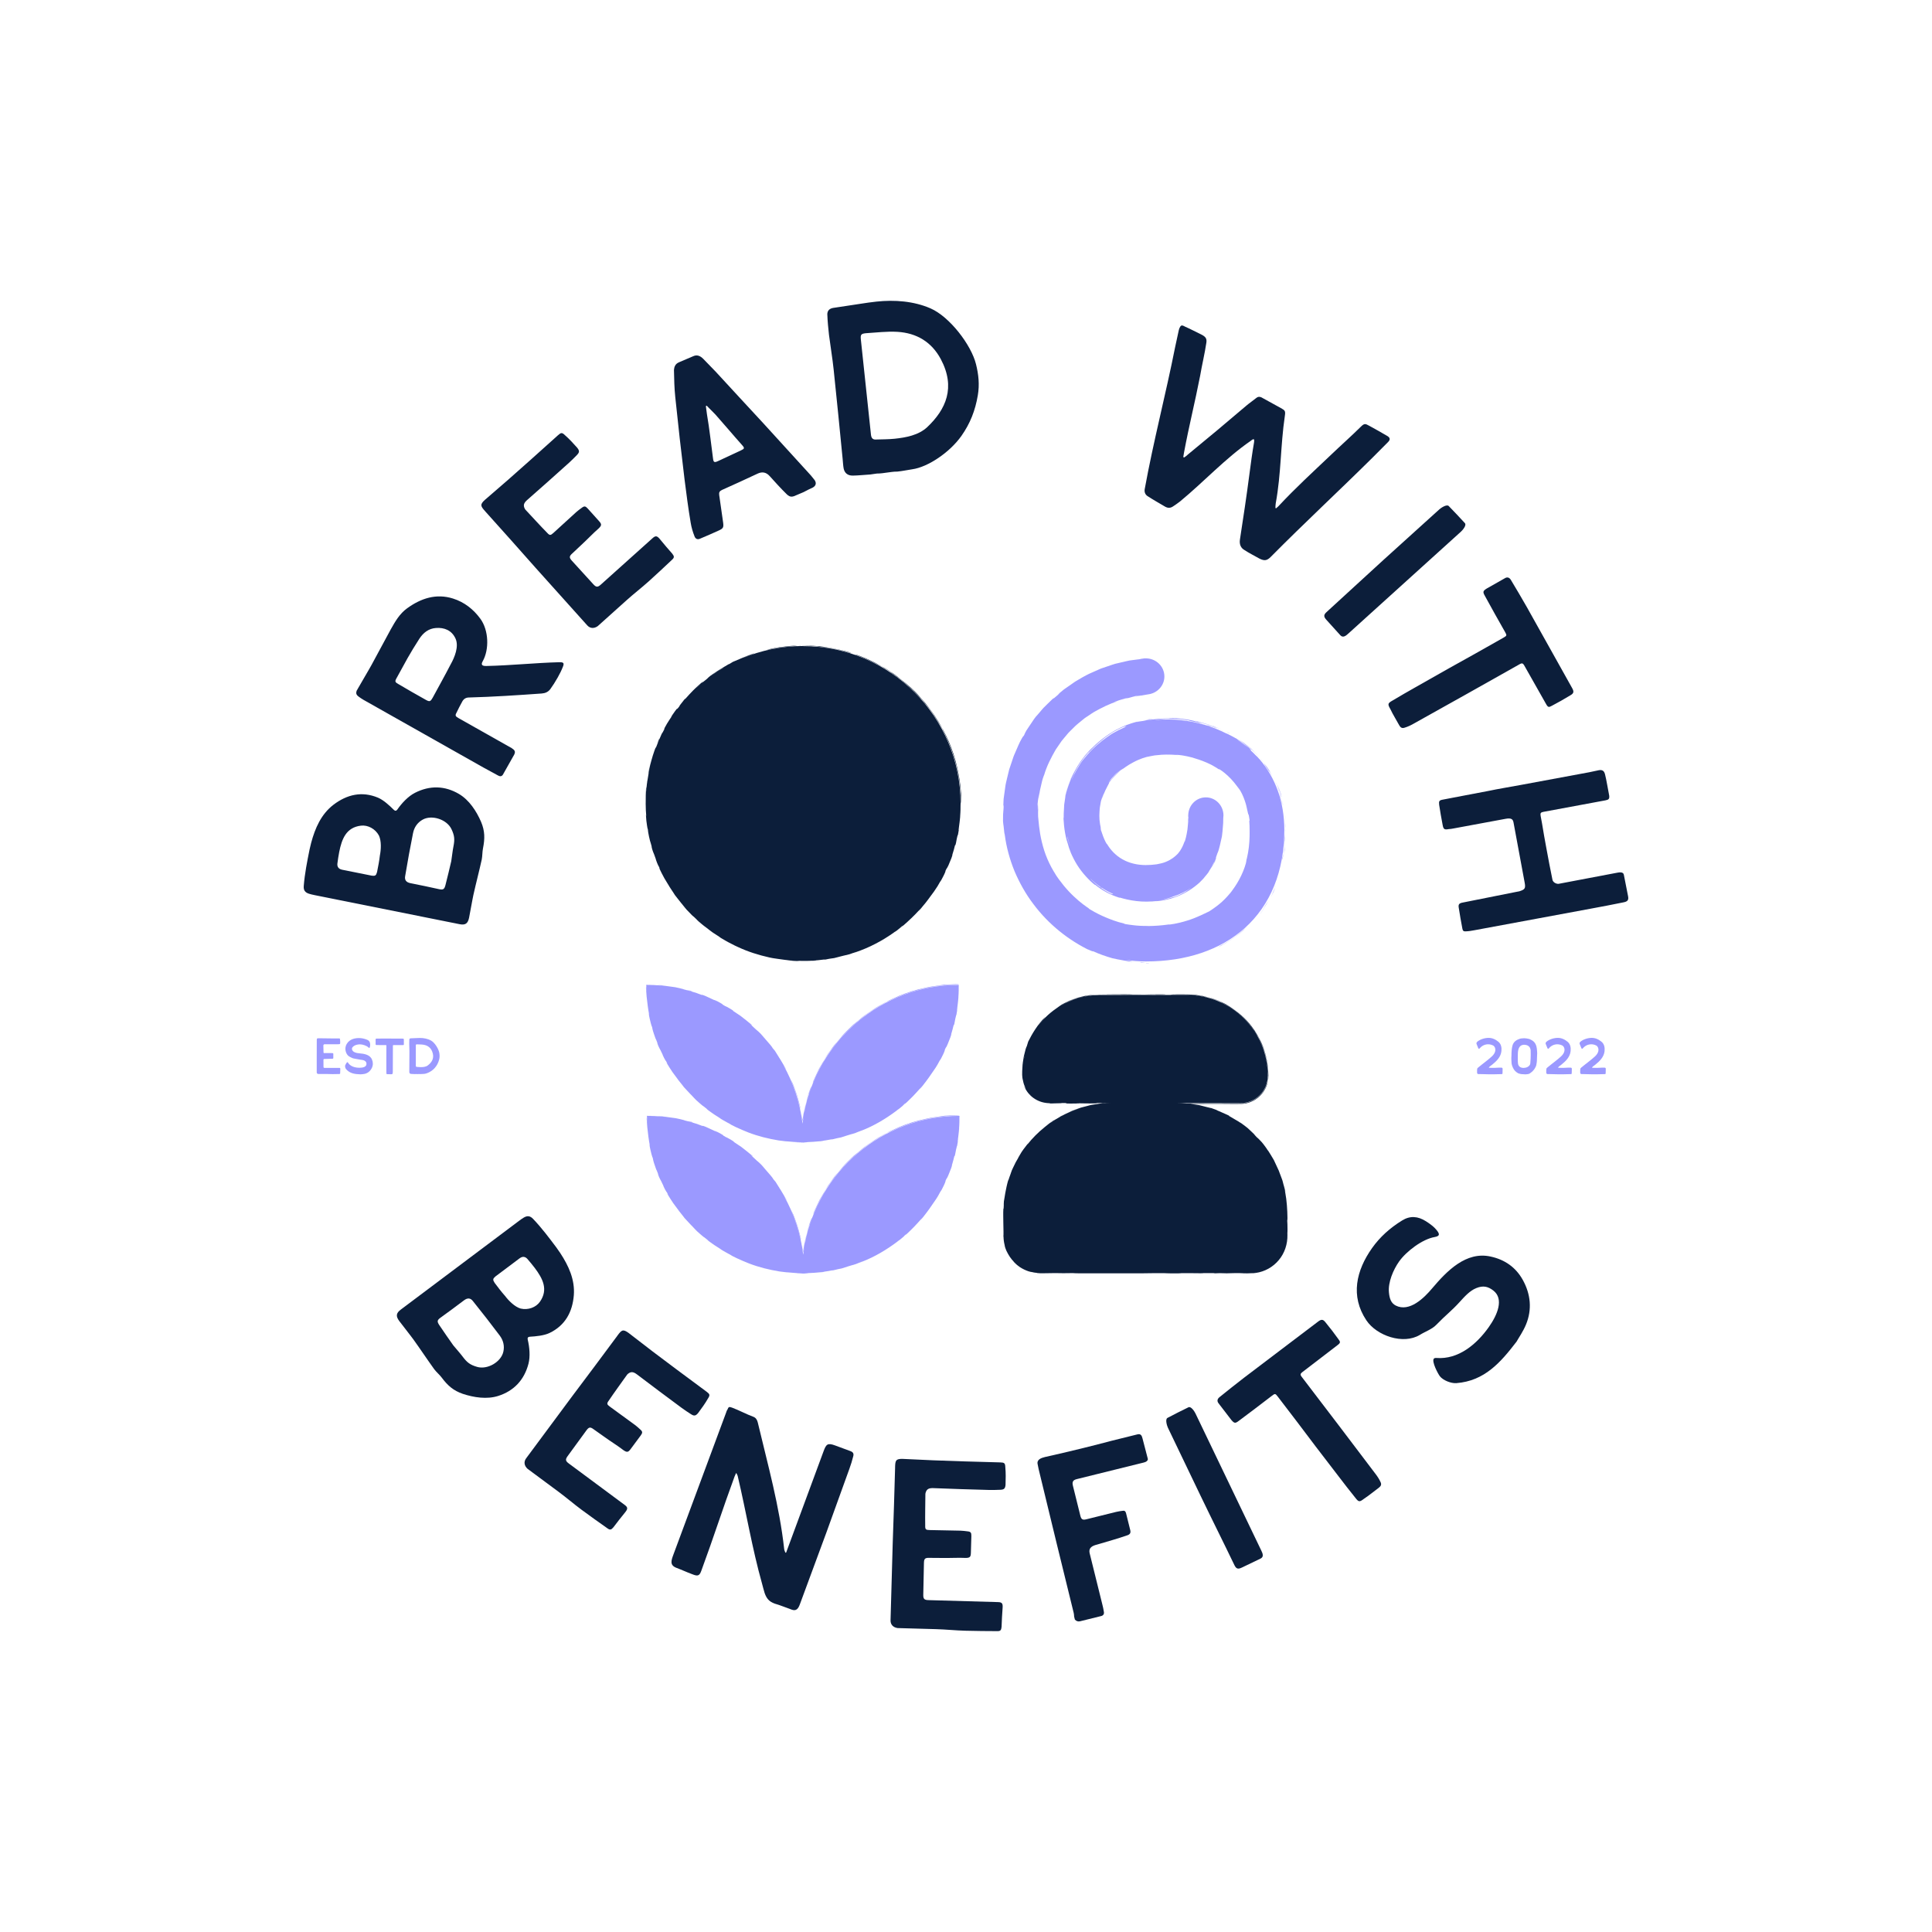 <svg viewBox="0 0 850.39 850.39" xmlns="http://www.w3.org/2000/svg" data-name="Layer 1" id="Layer_1">
  <defs>
    <style>
      .cls-1 {
        fill: #0c1e3a;
      }

      .cls-2 {
        fill: #9b99ff;
      }
    </style>
  </defs>
  <g>
    <g>
      <path d="m138.38,393.97c-.84-.17-1.58-.32-2.4-.59-1.75-.57-2.43-1.58-2.28-3.42.42-5.4,1.5-10.78,2.56-16.05.19-.95.51-1.98.7-2.93,1.73-6.45,4.39-12.61,9.84-16.78,5.95-4.51,12.51-6.05,19.59-3.09,2.43,1.04,5.02,3.42,6.94,5.34.55.55,1.1.55,1.56-.12,2-2.89,4.79-5.84,7.72-7.34,6.6-3.39,13.24-3.16,19.42.49,4.51,2.66,7.69,7.57,9.72,12.26,1.71,4.07,1.7,7.36.84,11.69-.32,1.58-.23,3.35-.55,4.93-1.16,5.25-2.51,10.35-3.68,15.6l-.4,2.01c-.53,2.63-.99,5.51-1.48,7.93-.53,2.64-1.67,3.4-4.2,2.89l-63.9-12.81Zm12.11-11.17l13.18,2.64c1.5.19,1.88-.06,2.3-1.62.46-2.32.97-4.85,1.23-7.21.53-2.64.74-6.43-.42-8.86-1.6-2.95-4.87-4.7-7.91-4.33-6.52.78-8.42,5.88-9.56,11.57-.34,1.69-.57,3.4-.8,5.1-.17,1.39.51,2.4,1.98,2.7Zm42.91,8.6c1.69.34,2.19,0,2.66-1.77.97-3.75,1.82-7.42,2.56-10.56.38-2.45.57-4.49.95-6.39.63-3.16.53-4.83-.86-7.74-2-4.24-8.58-6.43-12.65-4.18-2.34,1.29-3.76,3.42-4.26,5.95-1.25,6.22-2.41,12.57-3.45,18.83-.36,1.79.42,2.82,2.32,3.2,4.22.85,8.44,1.69,12.74,2.67Z" class="cls-1"></path>
      <path d="m157.71,306.48c-.88-.62-1.09-1.36-.75-2.4l.69-1.21c1.37-2.43,3.21-5.47,4.75-8.19l1.11-1.96c3.02-5.58,5.52-10.22,8.49-15.71,1.95-3.46,3.86-6.84,7.21-9.27,6.04-4.37,12.76-6.63,20.2-4.28,4.93,1.55,8.96,4.69,12.02,8.88,3.7,5.05,3.99,13.49,1.03,18.74-.9,1.59-.2,2.11,1.68,2.06,10.75-.23,21.4-1.38,32.06-1.66,1.88-.05,2.24.4,1.53,2.1-.55,1.42-1.36,3.06-2.26,4.65-1.06,1.87-2.21,3.69-3.24,5.09-.98,1.3-2.26,1.81-3.8,1.93-10.68.76-21.45,1.48-32.11,1.76-1.25.03-2.2.61-2.83,1.74-1.37,2.43-1.39,2.68-2.61,5.07-.63,1.12-.37,1.52.94,2.26l23.41,13.21c1.35.89,1.76,1.49,1.11,2.85l-5.02,8.9c-.57.79-1.29.75-2.13.28-2.15-1.21-4.27-2.29-6.33-3.45l-52.91-29.86c-.75-.42-1.54-.99-2.24-1.51Zm32.71.68c2.81-5.2,5.24-9.51,7.96-14.77,1.74-3.09,3.67-7.81,2.15-11.26-1.69-3.79-5.09-4.97-8.58-4.72-3.33.22-5.64,2.12-7.36,4.73-1.98,3.08-3.66,5.83-5.2,8.55-1.59,2.81-3.02,5.58-4.87,8.85-.79,1.4-.62,1.75.79,2.54,3.97,2.37,8,4.64,12.03,6.91,1.78,1.01,2.12.83,3.08-.86Z" class="cls-1"></path>
      <path d="m213.59,225.08c-2.01-2.24-2.51-2.96-.1-5.11,6.71-5.73,13.42-11.61,19.98-17.5l12.16-10.92c1.28-1.15,1.75-1.28,3.05.01,1.96,1.7,3.69,3.63,5.41,5.55,1.07,1.35.96,2.03-.17,3.19-1.13,1.16-2.26,2.31-3.54,3.46-6.08,5.46-12.16,10.92-18.4,16.37-1.44,1.29-1.72,2.27-1.04,3.68.14.16.21.39.28.47,3.24,3.45,6.4,6.97,9.65,10.27,1.15,1.28,1.54,1.07,2.74,0,3.36-3.02,6.65-6.11,10.01-9.13.8-.72,1.59-1.28,2.47-1.92,1.11-.85,1.64-.75,2.64.37l4.96,5.52c1.22,1.36,1.12,1.89-.09,3.12-1.28,1.15-2.56,2.3-3.69,3.46-2.66,2.67-5.38,5.12-8.03,7.64-1.36,1.22-1.39,1.83-.17,3.19,3.09,3.44,6.33,6.89,9.42,10.33,1.29,1.44,1.98,1.4,3.34.18l22.81-20.47c1.36-1.22,2.03-.96,3.32.64,1.71,2.07,3.5,4.23,5.3,6.22.93,1.19.97,1.73-.15,2.73-3.37,3.17-6.74,6.34-10.26,9.5-3.2,2.87-6.54,5.43-9.74,8.31l-12.64,11.35c-1.58,1.13-3.33,1.11-4.63-.33l-22.77-25.37c-7.32-8.31-14.72-16.56-22.12-24.8Z" class="cls-1"></path>
      <path d="m305.68,236.01c-.76-1.9-1.33-3.88-1.66-5.87-1.08-6.38-1.91-12.75-2.7-19.03-1.49-12.12-2.84-24.18-4.09-36.29-.42-3.96-.5-7.95-.58-11.95.09-1.34.56-2.63,2.02-3.31l.19-.09c2.19-.9,4.04-1.77,6.23-2.66,1.75-.82,3.13-.16,4.44,1.13l5.47,5.64c7,7.65,14.1,15.26,21.06,22.81,7,7.65,13.86,15.25,20.87,22.9l1.67,2.07c.88,1.37.46,2.52-.86,3.25-1.36.63-2.73,1.27-4.05,2.01-.98.45-2,.81-2.97,1.26-1.75.82-2.87,1.22-4.42-.32-2.62-2.57-5.05-5.24-7.52-8q-2.24-2.51-5.26-1.11c-5.26,2.45-10.53,4.91-15.74,7.21-1.07.5-1.38,1.11-1.22,2.23.61,4.1,1.17,8.11,1.73,12.12.28,2.13.03,2.6-1.83,3.46-2.83,1.31-5.5,2.44-8.28,3.62-1.07.5-2.03.23-2.52-1.08Zm10.35-33.05l10.04-4.68c1.66-.77,1.76-1.06.55-2.39-3.97-4.44-7.74-8.97-11.7-13.41-1.21-1.33-2.62-2.57-3.84-3.91l-.39.18c.21,1.21.27,2.36.48,3.58,1.12,6.48,1.8,13.04,2.68,19.51.19,1.69.62,1.84,2.18,1.12Z" class="cls-1"></path>
      <path d="m364.15,138.62c-.08-1.83.89-2.8,2.59-3.09,3.83-.62,8.2-1.19,12.03-1.82,2.34-.36,4.68-.71,7.03-.96,7.91-.84,16.41-.23,23.78,2.99,8.39,3.65,17.92,16.05,20.02,24.58,1.13,4.53,1.6,8.92.8,13.65-1.13,6.71-3.34,12.36-7.19,17.85-5.17,7.36-14.86,13.8-21.68,14.74-2.77.4-3.82.73-6.59,1.02-.87-.02-1.62.06-2.47.16-1.39.15-2.66.39-4.05.54-.86.09-1.6.17-2.47.16-.96.1-1.91.31-2.87.41-2.47.15-5.36.46-7.73.49-2.16.01-3.57-1.03-4.01-3.14-.26-1.38-.29-2.78-.45-4.28-1.28-13.06-2.56-26.11-3.95-39.27-.54-5.13-1.4-10.12-2.05-15.24-.32-3-.63-5.88-.72-8.79Zm21.28,54.84c2.8-.09,5.62-.06,8.4-.35,5.02-.54,10.43-1.54,14.27-5.08,8.26-7.8,12.64-17.45,6.01-29.94-4.05-7.57-10.63-11.52-19.12-12.03-4.57-.27-9.26.33-13.88.61-2.03.21-2.43.58-2.2,2.72l4.45,41.92c.16,1.49.77,2.19,2.07,2.16Z" class="cls-1"></path>
      <path d="m521.51,143.73c2.18.95,5.34,2.57,7.55,3.66,1.51.83,2.2,1.58,1.94,3.4-.72,4.88-1.92,9.74-2.74,14.57-2.35,12.08-4.85,21.75-7.11,33.89-.12.67-.19,1.24-.32,1.91l.38.21c.59-.41,1.19-.82,1.74-1.38,9.15-7.49,16.66-13.78,25.68-21.47,1.4-1.19,2.93-2.2,4.27-3.3.7-.6,1.38-.72,2.28-.34l8.57,4.72c1.88,1.04,2.11,1.29,1.79,3.44-1.97,13.4-1.57,25.16-4.02,38.54-.12.67-.1,1.3-.13,2.02l.28.15c.3-.33.65-.5.95-.83,8.04-8.59,14.87-14.77,23.37-22.85,4.15-3.98,8.94-8.22,12.99-12.24,1.6-1.58,1.98-1.37,3.86-.33,2.17,1.19,5.56,3.06,7.68,4.34,1.32.73,1.57,1.6.47,2.71-2.21,2.22-4.71,4.77-6.87,6.9-14.82,14.68-30.11,28.85-44.74,43.63-1.65,1.67-2.77,1.91-4.99.81l-3.3-1.81c-1.03-.57-2.17-1.19-3.24-1.91-1.7-.93-2.4-2.55-2.08-4.7,1.49-9.62,2.92-19.14,4.17-28.76.62-4.69,1.23-9.39,2.04-13.98.06-.34.14-1.15-.09-1.4-.24,0-.53.07-.73.21-.2.14-.45.37-.64.5-11.28,7.79-20.58,18.01-31.13,26.69-.89.73-2.03,1.46-3.02,2.14-1.19.82-2.29.83-3.52.15-2.49-1.49-5.04-2.89-7.48-4.48-1.32-.73-1.75-1.95-1.51-3.28,3.81-20.98,9.24-41.56,13.38-62.47.48-2.44,1.11-4.91,1.59-7.35.06-.34.22-.62.28-.95.63-1.37.98-1.55,2.39-.77Z" class="cls-1"></path>
      <path d="m637.7,222.76c2.39,2.48,4.78,4.96,7.09,7.51.86.95-1.07,3.14-1.71,3.72l-49.75,45.02c-.96.86-2.23,1.87-3.38.59l-6.13-6.78c-1.23-1.36-1.26-2.2.09-3.42,8.37-7.58,16.68-15.38,25.05-22.96l24.64-22.29c.64-.58,3.24-2.35,4.1-1.39Z" class="cls-1"></path>
      <path d="m662.48,254.46c1.03-.58,1.96-.25,2.6.88,2.32,3.88,4.64,7.76,6.92,11.78,6.64,11.94,13.37,23.82,20,35.76.9,1.59.7,2.32-.8,3.17-2.38,1.47-5.66,3.33-8.14,4.61-1.31.74-1.7.71-2.49-.69l-9.75-17.22c-.48-.84-1.01-.91-1.76-.49-15.63,8.85-31.31,17.61-46.99,26.36-1.22.69-2.48,1.28-3.86,1.69-1.04.34-1.73,0-2.31-1.04l-1.96-3.46c-.69-1.22-1.38-2.43-1.92-3.61-1.33-2.34-1.24-2.63,1-3.9,3.32-2,6.69-3.91,10.05-5.82l14.6-8.27c8.29-4.57,15.77-8.81,24.01-13.48,1.68-.95,1.63-1.04.68-2.73-2.97-5.24-5.78-10.2-8.7-15.58-1.06-1.87-1.03-2.26.79-3.41l8.05-4.56Z" class="cls-1"></path>
      <path d="m706.42,340.63c.36,1.35.67,3.04,1.01,4.84.31,1.69.65,3.49.88,4.76.15,1.4-.22,1.79-1.7,2.06l-27.28,5.06c-1.16.21-1.42.59-1.21,1.75l.63,3.39c.58,3.72,1.25,7.31,1.91,10.91.86,4.65,1.71,9.2,2.67,13.83.2,1.06,1.55,1.9,2.74,1.79l1.06-.2c8.25-1.53,16.58-3.18,24.83-4.71.95-.18,2.56-.36,2.79.9.59,3.17,1.28,6.33,1.87,9.5.32,1.69-.22,2.34-2.13,2.69-4.84,1.01-9.6,1.89-14.46,2.79l-50.86,9.43c-1.38.25-2.64.49-4.06.53-.86.05-1.24-.21-1.42-1.16-.57-3.07-1.14-6.13-1.6-9.22-.27-1.48.18-2,1.66-2.28,7.81-1.56,15.72-3.13,23.63-4.71l1.37-.26c2.48-.79,2.82-1.29,2.35-3.83l-4.9-26.43c-.26-1.38-.84-2.14-3.48-1.65l-22.95,4.25c-.74.14-1.37.26-2.03.27-2.01.37-2.39.11-2.76-1.9-.45-2.43-1.2-6.45-1.52-8.8-.19-1.61.07-1.98,1.55-2.25,6.66-1.24,13.2-2.56,19.86-3.79,4.84-1.01,9.73-1.8,14.59-2.7l30.14-5.59c1.37-.25,2.73-.62,4.1-.87,1.48-.28,2.34.22,2.7,1.58Z" class="cls-1"></path>
    </g>
    <g>
      <path d="m228.53,537.32c.69-.52,1.29-.97,2.04-1.4,1.59-.93,2.8-.75,4.07.58,3.74,3.91,7.03,8.3,10.26,12.6.58.78,1.14,1.7,1.72,2.47,3.66,5.59,6.48,11.67,5.96,18.51-.6,7.44-3.82,13.36-10.75,16.67-2.39,1.12-5.89,1.47-8.6,1.62-.77.04-1.14.45-.95,1.25.82,3.42,1.16,7.46.33,10.65-1.87,7.19-6.47,11.98-13.31,14.16-4.99,1.59-10.77.69-15.61-.92-4.17-1.44-6.63-3.63-9.27-7.16-.97-1.29-2.34-2.4-3.31-3.7-3.14-4.37-6.05-8.77-9.19-13.14l-1.23-1.63c-1.61-2.15-3.44-4.41-4.93-6.39-1.61-2.15-1.42-3.51.64-5.05l52.12-39.12Zm-34.74,42.75c-1.38,1.03-1.46,1.63-.45,3.16,2.15,3.22,4.32,6.3,6.18,8.94,1.57,1.91,2.97,3.42,4.13,4.97,1.94,2.58,3.25,3.61,6.35,4.51,4.5,1.33,10.52-2.11,11.55-6.65.6-2.6-.04-5.07-1.59-7.14-3.81-5.07-7.77-10.17-11.75-15.11-1.1-1.46-2.39-1.57-3.94-.41-3.44,2.58-6.88,5.17-10.47,7.73Zm35-26.27l-10.75,8.07c-1.14.99-1.2,1.44-.32,2.8,1.42,1.89,2.97,3.96,4.56,5.72,1.61,2.15,4.3,4.84,6.88,5.59,3.27.77,6.75-.5,8.5-3.01,3.76-5.38,1.22-10.2-2.26-14.84-1.03-1.38-2.15-2.69-3.27-4-.93-1.05-2.13-1.22-3.33-.32Z" class="cls-1"></path>
      <path d="m271.77,587.88c1.79-2.42,2.39-3.04,4.98-1.12,6.95,5.42,14.06,10.83,21.14,16.08l13.13,9.74c1.38,1.03,1.6,1.46.6,2.99-1.28,2.26-2.82,4.34-4.35,6.41-1.11,1.32-1.8,1.35-3.16.47-1.36-.88-2.72-1.75-4.1-2.78-6.56-4.87-13.13-9.74-19.71-14.76-1.55-1.15-2.57-1.23-3.81-.28-.13.17-.34.28-.41.37-2.73,3.86-5.55,7.67-8.13,11.51-1.03,1.38-.74,1.72.55,2.68,3.63,2.69,7.32,5.3,10.95,7.99.86.64,1.58,1.3,2.38,2.03,1.06.92,1.06,1.46.16,2.67l-4.42,5.96c-1.09,1.47-1.63,1.47-3.07.53-1.38-1.02-2.76-2.05-4.12-2.92-3.15-2.07-6.09-4.25-9.09-6.34-1.47-1.09-2.07-1-3.16.47-2.75,3.71-5.49,7.58-8.24,11.29-1.15,1.56-.98,2.22.49,3.31l24.62,18.26c1.47,1.09,1.34,1.8.04,3.38-1.69,2.09-3.44,4.28-5.04,6.44-.98,1.14-1.5,1.3-2.71.4-3.78-2.67-7.56-5.34-11.36-8.16-3.45-2.56-6.63-5.32-10.09-7.88l-13.65-10.12c-1.43-1.32-1.76-3.04-.61-4.6l20.31-27.38c6.68-8.83,13.28-17.73,19.88-26.62Z" class="cls-1"></path>
      <path d="m319.76,621.31c.11-.3.22-.6.44-.87.45-1.21.72-1.34,2.03-.85,2.93,1.08,6.37,2.93,9.4,4.04,1.11.41,1.66,1.41,1.93,2.55,4.44,18.72,9.51,36.64,11.62,55.76.05.48.34.93.5,1.45.1.04.2.08.34.01l16.47-44.58c1.15-3.13,1.76-3.82,5.09-2.59l6.66,2.46c1.21.44,1.67,1.07,1.32,2.32-.47,1.89-1.04,3.74-1.71,5.56-3.22,9.02-6.83,18.8-10.08,27.92l-11.7,31.67c-.63,1.72-1.5,3.12-3.51,2.37l-3.73-1.38c-1.31-.48-2.62-.97-3.87-1.31-2.42-.89-3.53-2.22-4.38-4.6-.43-1.3-.73-2.68-1.13-4.08-4.46-15.86-6.95-31.46-10.76-47.54-.19-.41-.28-.79-.67-1.28-.19.5-.47.97-.7,1.58-4.99,13.52-9.38,27.26-14.41,40.87l-.3.81c-.67,1.82-1.4,2.24-3.32,1.53l-.91-.34c-2.02-.74-4.46-1.88-6.48-2.62-3.23-1.19-2.48-3.21-1.48-5.93,7.64-20.68,15.75-42.33,23.35-62.91Z" class="cls-1"></path>
      <path d="m393.98,645.92c.08-3.01.22-3.87,3.44-3.77,8.81.46,17.73.82,26.54,1.08l16.34.46c1.72.05,2.14.28,2.2,2.11.25,2.59.18,5.17.1,7.75-.16,1.72-.71,2.13-2.32,2.19-1.61.06-3.23.12-4.95.08-8.17-.23-16.34-.46-24.61-.81-1.93-.05-2.81.46-3.28,1.95,0,.22-.12.43-.12.53-.03,4.74-.16,9.46-.08,14.09-.05,1.72.38,1.84,1.99,1.89,4.52.13,9.03.14,13.55.27,1.08.03,2.04.17,3.11.3,1.39.14,1.7.59,1.66,2.09l-.21,7.41c-.05,1.83-.49,2.14-2.21,2.2-1.72-.05-3.44-.1-5.05-.03-3.77.11-7.42,0-11.08,0-1.83-.05-2.27.37-2.32,2.19-.13,4.62-.16,9.35-.29,13.98-.06,1.93.47,2.38,2.3,2.43l30.64.87c1.83.05,2.13.7,1.96,2.74-.18,2.68-.37,5.48-.44,8.16-.15,1.5-.48,1.92-1.99,1.88-4.62-.02-9.25-.05-13.98-.18-4.3-.12-8.48-.56-12.78-.69l-16.99-.48c-1.93-.27-3.18-1.49-3.13-3.42l.96-34.07c.42-11.07.73-22.14,1.05-33.21Z" class="cls-1"></path>
      <path d="m472.79,711.6c-.03-.55-.05-1.1-.18-1.62-5.04-20.36-9.97-40.74-14.91-61.12-.36-1.46-.73-2.92-.96-4.31-.52-2.09,1.52-2.81,3.19-3.22,5.04-1.14,10.91-2.48,16.02-3.75,4.49-1.11,8.87-2.2,13.34-3.41l11.38-2.82c1.46-.36,1.9.53,2.21,1.78.7,2.82,1.53,5.72,2.25,8.64.31.81-.13,1.25-.71,1.62-.39.2-.81.31-1.12.39l-29.33,7.26c-1.67.41-2.14,1.19-1.73,2.87l3.26,13.15c.41,1.67.96,2.09,2.63,1.68l13.15-3.26c.94-.23,1.9-.36,2.77-.47.84-.2,1.36.11,1.59,1.05l1.84,7.41c.31,1.25-.08,1.9-1.31,2.32-4.39,1.53-8.85,2.74-13.18,4.04-2.09.52-3.99,1.32-3.35,3.93l5.61,22.65c.23.94.46,1.88.59,2.85.26,1.04-.11,1.8-1.15,2.06l-9.29,2.3c-.83.21-1.67-.03-2.29-.76l-.31-1.25Z" class="cls-1"></path>
      <path d="m513.9,624.09c3.05-1.59,6.11-3.17,9.21-4.66,1.17-.56,2.71,1.92,3.08,2.7l29.04,60.49c.56,1.16,1.16,2.67-.39,3.41l-8.24,3.96c-1.65.79-2.46.58-3.25-1.06-4.89-10.18-10.01-20.36-14.9-30.54l-14.38-29.96c-.37-.78-1.33-3.77-.17-4.33Z" class="cls-1"></path>
      <path d="m536.32,617.62c-.72-.94-.51-1.91.51-2.69,3.52-2.83,7.04-5.67,10.71-8.48,10.9-8.22,21.74-16.53,32.65-24.75,1.45-1.11,2.2-1.01,3.25.35,1.79,2.15,4.08,5.14,5.69,7.42.91,1.19.94,1.58-.34,2.56l-15.7,12.04c-.77.59-.76,1.13-.24,1.81,10.93,14.25,21.77,28.57,32.61,42.89.85,1.11,1.61,2.28,2.21,3.59.48.98.23,1.72-.71,2.44l-3.16,2.42c-1.11.85-2.22,1.7-3.31,2.4-2.13,1.63-2.43,1.59-4-.45-2.44-3.01-4.8-6.08-7.15-9.15l-10.21-13.31c-5.67-7.58-10.9-14.4-16.66-21.92-1.18-1.54-1.26-1.47-2.8-.29-4.78,3.66-9.3,7.13-14.23,10.78-1.71,1.31-2.09,1.33-3.49-.31l-5.63-7.34Z" class="cls-1"></path>
      <path d="m601.43,581.17c-7.16-10.73-4.46-21.99,2.5-31.82,3.42-4.83,7.83-8.82,13.2-12.13,3.55-2.22,7.01-1.89,10.47.3,1.9,1.21,3.75,2.52,5.15,4.44.6.82.71,1.42.46,1.77-.25.35-.82.6-1.72.76-5.4.92-12.5,6.3-15.67,10.78-2.55,3.6-4.91,9.17-4.47,13.57.25,2.81.97,4.77,3,5.81,6,3.06,12.54-3.38,16.06-7.61,6.42-7.58,14.87-16.35,25.69-13.96,6.17,1.33,11.05,4.66,14.18,10.3,3.46,6.27,4.14,12.95,1.42,19.58-1.25,3.07-3.18,5.79-4.18,7.58-7,9.14-14.09,17.3-26.5,18.26-2.36.17-5.84-1.24-7.23-3.01-.89-1.16-3.64-6.4-2.71-7.71.19-.26.55-.4,1.17-.36,9.61.75,17.65-5.95,23.05-13.58,3.79-5.35,6.82-12.43,1.95-16.14-2.31-1.77-4.47-2.24-7.43-1.04-2.96,1.2-5.15,3.73-7.42,6.21-3.57,3.93-5.85,5.47-10.24,10-1.9,1.95-4.83,2.91-7.19,4.39-7.34,4.42-18.99.39-23.54-6.39Z" class="cls-1"></path>
    </g>
    <g>
      <path d="m139.44,457.82c0-.63.02-.82.7-.82,1.86.04,3.74.07,5.6.07h3.45c.36,0,.45.05.48.43.07.54.07,1.09.07,1.63-.02.36-.13.45-.48.48-.34.02-.68.04-1.04.04-1.72,0-3.45,0-5.19-.02-.41,0-.59.11-.68.43,0,.05-.02.09-.02.11.02,1,.02,2,.07,2.97,0,.36.09.39.43.39.95,0,1.91-.02,2.86-.02.23,0,.43.02.66.04.29.02.36.11.36.43v1.56c0,.39-.09.45-.46.48-.36,0-.72,0-1.07.02-.79.05-1.56.05-2.33.07-.39,0-.48.09-.48.48,0,.98.02,1.97.02,2.95,0,.41.12.5.5.5h6.46c.38,0,.45.14.43.57-.02.57-.05,1.16-.05,1.72-.02.32-.09.41-.41.41-.97.02-1.95.05-2.95.05-.91,0-1.79-.07-2.7-.07h-3.58c-.41-.04-.68-.29-.68-.7v-7.19c.02-2.34.02-4.67.02-7.01Z" class="cls-2"></path>
      <path d="m152.2,460.36c.98-2.54,3.25-3.45,5.79-3.45,1.25,0,2.47.27,3.7.79.82.34,1.18.98,1.23,1.84.02.48.02.95-.14,1.43-.07.2-.16.29-.25.29s-.2-.07-.34-.2c-.82-.82-2.61-1.38-3.76-1.38-.93,0-2.18.27-2.88.88-.45.39-.7.75-.63,1.23.2,1.41,2.11,1.75,3.27,1.84,2.09.18,4.63.57,5.53,2.72.52,1.23.54,2.47-.04,3.7-.66,1.36-1.72,2.29-3.2,2.63-.68.16-1.38.16-1.81.2-2.43-.09-4.7-.32-6.38-2.34-.32-.39-.5-1.16-.36-1.61.09-.29.66-1.41,1-1.41.07,0,.13.05.2.16,1.04,1.75,3.18,2.31,5.15,2.31,1.38,0,2.97-.34,3.02-1.63.02-.61-.16-1.04-.72-1.41-.57-.36-1.27-.43-1.97-.52-1.11-.14-1.66-.34-2.97-.54-.57-.09-1.09-.48-1.63-.7-1.66-.73-2.38-3.22-1.77-4.83Z" class="cls-2"></path>
      <path d="m165.31,457.55c0-.25.16-.39.43-.39.95-.02,1.91-.04,2.88-.04,2.88.02,5.76.02,8.64.04.38,0,.5.11.5.48.02.59.02,1.38,0,1.97,0,.32-.04.39-.38.39h-4.17c-.2,0-.27.09-.27.27,0,3.79-.02,7.58-.04,11.36,0,.29-.02.59-.09.88-.04.23-.18.32-.43.32h-.84c-.29,0-.59,0-.86-.02-.57,0-.61-.04-.61-.59-.02-.82-.02-1.63-.02-2.45v-3.54c.02-2,.02-3.81.02-5.81,0-.41-.02-.41-.43-.41-1.27,0-2.47,0-3.77-.02-.45,0-.52-.05-.54-.5v-1.95Z" class="cls-2"></path>
      <path d="m180.16,457.62c.02-.39.25-.57.61-.59.82-.05,1.75-.07,2.56-.11.5-.02,1-.05,1.5-.05,1.68,0,3.45.32,4.92,1.16,1.68.95,3.4,3.77,3.65,5.6.14.98.14,1.91-.14,2.88-.38,1.38-.97,2.52-1.91,3.58-1.25,1.43-3.42,2.56-4.87,2.61-.59.02-.82.07-1.41.07-.18-.02-.34-.02-.52-.02-.29,0-.57.02-.86.02-.18,0-.34,0-.52-.02-.2,0-.41.02-.61.02-.52-.02-1.13-.02-1.63-.07-.45-.05-.72-.29-.77-.75-.02-.29,0-.59,0-.91.02-2.77.05-5.53.05-8.32,0-1.09-.07-2.16-.09-3.24,0-.63,0-1.25.04-1.86Zm3.25,11.98c.59.04,1.18.11,1.77.11,1.07,0,2.22-.09,3.11-.75,1.91-1.45,3.04-3.38,1.93-6.15-.68-1.68-1.97-2.65-3.74-2.95-.95-.16-1.95-.14-2.93-.18-.43,0-.52.07-.52.52v8.89c0,.32.11.48.39.5Z" class="cls-2"></path>
    </g>
    <g>
      <path d="m650.2,458.55c1.27-1.09,3.33-1.72,5.04-1.72s3.15.75,4.38,1.79c1.09.93,1.41,2.43,1.25,4.02-.27,2.63-2.16,4.45-4.11,6.01-.34.27-1.13.77-1.47,1.25.11.04.23.09.34.11.59,0,1.41.02,1.97.02h.18c.68,0,1.22-.09,1.91-.09h1.13c.41,0,.57.16.57.57-.02.54-.04,1.36-.04,1.93,0,.23-.14.34-.36.34-1.29.02-2.56.04-3.83.09-.77-.02-1.52-.02-2.27-.02-1-.02-1.97-.04-2.97-.07h-1.13c-.38-.02-.61-.21-.63-.57-.04-.59-.02-1.18.04-1.75.02-.2.23-.41.39-.54,1.04-.88,2.15-1.72,3.22-2.56.95-.79,1.97-1.54,2.88-2.4.63-.61,1.22-1.34,1.43-2.25.16-.75.07-1.5-.43-2.13-.5-.63-1.86-.93-2.59-.93-1.5,0-2.77.59-3.76,1.75-.14.16-.25.25-.36.25s-.23-.11-.32-.32c-.27-.59-.52-1.2-.75-1.84-.11-.34,0-.66.32-.93Z" class="cls-2"></path>
      <path d="m665.28,464.81c.02-2.31.14-3.33.41-4.42.34-1.5,1.41-2.5,2.83-2.99.02-.02.09-.02.11-.05.48-.27,1.68-.36,2.29-.36.73,0,1.47.16,2.16.32.2.04.41.18.61.27,2.16.95,2.68,2.61,2.84,4.76.04.66.13,1.34.04,2.02-.04.32-.04.7-.04,1.04,0,1.07-.05,2.11-.27,3.15-.04.2-.07.45-.16.66-.48,1.09-.82,1.59-1.66,2.43l-.07.07c-.32.32-.68.45-.98.75s-1.52.43-1.93.43c-2.02-.14-1.7.02-3.24-.48-1.09-.64-1.79-1.34-2.31-2.5-.36-.82-.64-1.63-.61-2.54,0-.41-.02-.77-.07-1.18-.04-.48.04-.93.04-1.38Zm2.88,3.27c.16,1.34,1.13,1.97,2.45,1.97,1.16,0,2.41-.48,2.9-1.61.09-.2.12-.98.12-1.2.02-.41.09-.82.09-1.22.02-.57.04-1.13.04-1.72.02-.54,0-1.07-.02-1.79.04-.29-.07-.7-.23-1.11-.43-1.11-1.54-1.5-2.54-1.54-2.56,0-2.88,2.36-2.88,4.42-.02,1.2-.07,2.61.07,3.81Z" class="cls-2"></path>
      <path d="m680.66,458.55c1.27-1.09,3.33-1.72,5.04-1.72s3.15.75,4.38,1.79c1.09.93,1.41,2.43,1.25,4.02-.27,2.63-2.15,4.45-4.1,6.01-.34.27-1.13.77-1.47,1.25.11.04.23.09.34.11.59,0,1.41.02,1.97.02h.18c.68,0,1.23-.09,1.91-.09h1.13c.41,0,.57.16.57.57-.02.54-.05,1.36-.05,1.93,0,.23-.13.34-.36.34-1.29.02-2.56.04-3.83.09-.77-.02-1.52-.02-2.27-.02-1-.02-1.97-.04-2.97-.07h-1.13c-.39-.02-.61-.21-.64-.57-.04-.59-.02-1.18.05-1.75.02-.2.23-.41.38-.54,1.04-.88,2.16-1.72,3.22-2.56.95-.79,1.97-1.54,2.88-2.4.63-.61,1.22-1.34,1.43-2.25.16-.75.07-1.5-.43-2.13-.5-.63-1.86-.93-2.58-.93-1.5,0-2.77.59-3.77,1.75-.13.16-.25.25-.36.25s-.23-.11-.32-.32c-.27-.59-.52-1.2-.75-1.84-.11-.34,0-.66.32-.93Z" class="cls-2"></path>
      <path d="m695.6,458.55c1.27-1.09,3.33-1.72,5.04-1.72s3.15.75,4.38,1.79c1.09.93,1.41,2.43,1.25,4.02-.27,2.63-2.15,4.45-4.1,6.01-.34.27-1.13.77-1.47,1.25.11.04.23.09.34.11.59,0,1.41.02,1.97.02h.18c.68,0,1.23-.09,1.91-.09h1.13c.41,0,.57.16.57.57-.02.54-.05,1.36-.05,1.93,0,.23-.13.34-.36.34-1.29.02-2.56.04-3.83.09-.77-.02-1.52-.02-2.27-.02-1-.02-1.97-.04-2.97-.07h-1.13c-.39-.02-.61-.21-.64-.57-.04-.59-.02-1.18.05-1.75.02-.2.23-.41.38-.54,1.04-.88,2.16-1.72,3.22-2.56.95-.79,1.97-1.54,2.88-2.4.63-.61,1.22-1.34,1.43-2.25.16-.75.07-1.5-.43-2.13-.5-.63-1.86-.93-2.58-.93-1.5,0-2.77.59-3.77,1.75-.13.16-.25.25-.36.25s-.23-.11-.32-.32c-.27-.59-.52-1.2-.75-1.84-.11-.34,0-.66.32-.93Z" class="cls-2"></path>
    </g>
  </g>
  <g>
    <g>
      <path d="m422.13,491.17s0,0,0,0c0,0,0,0,0,0-33.95.08-62.13,24.59-67.97,56.88.05-.33.1-.67.15-.98.11-1.02.36-1.98.64-3,.54-1.85.81-3.23,1.17-4.6l.1-.29-.07.23c.11-.12.36-.74.78-1.99.33-.97.53-1.64.35-1.3-.17.31-.44,1.08-.78,2.03-.7,1.75-.96,3.38-1.29,4.73-.29,1-.7,2.28-.92,3.59-.15.6-.31,1.27-.53,2.73-.07.48-.15.98-.22,1.49-.17-.91-.34-1.85-.53-2.83.18,1.21.36,2.35.53,3.49.19-1.18.38-2.34.57-3.47.02.22-.4,2.46-.29,2.31.02-.1.04-.21.05-.31-.12.79-.24,1.57-.34,2.37-1.1-9.3-4.05-18.04-8.46-25.84.96,1.6,1.08,1.73,1.42,2.17-1.75-3.02-3.62-6.08-5.13-8.41-.44-.52-.72-.85-1-1.18l-.16-.21.12.15-.19-.36c-.51-.72-1.17-1.46-1.84-2.22-.66-.77-1.34-1.56-1.99-2.31l-.18-.2.13.14c-1.01-1.29-1.67-1.8-2.15-2.29-.33-.3-.64-.55-1.04-.88-.74-.72-1.5-1.43-2.27-2.12-.06-.06-.17-.16-.28-.27.62.43.82.61.78.47.06.05.12.1.17.14-.01-.01-.1-.11-.12-.13-.08-.08-.16-.14-.23-.21-1.42-1.19-2.73-2.23-4.02-3.24-.33-.25-.63-.52-.97-.75l-1.02-.67c-.69-.46-1.37-.92-2.08-1.39-.52-.41.7.36-.37-.39-.98-.61-1.15-.75-2.36-1.38-.82-.44-.7-.34-.6-.25-.44-.26-.88-.53-1.32-.78-.05-.05-.1-.09-.11-.12-.04-.07.46.13-.93-.64-.61-.33-1.29-.74-1.84-.98-.56-.23-.93-.37-.87-.28.46.23.96.4,1.39.68-.64-.33-1.06-.49-1.5-.72-.36-.17-.72-.34-1.07-.5-1.26-.55-2.55-1.24-3.65-1.62-.64-.17-.76-.16-.52-.03-.57-.22-1.14-.43-1.72-.63-.43-.21-.76-.3-2.43-.79-.83-.33-.12-.15-.8-.44-1.05-.27-1.59-.32-1.49-.29.08.07.82.16,2.18.7-1.32-.4-2.64-.78-3.99-1.1.07,0,.14,0,.23,0-1.27-.32-2.52-.66-3.79-.89l-3.83-.52c-.73-.12-1.43-.23-2.11-.34-.7-.07-1.4-.06-2.08-.07.53.07,1.1.08,1.69.1.73.05,1.46.19,2.2.28-.34-.02-.77-.06-1.25-.12-.24-.03-.5-.06-.76-.09-.22,0-.45-.01-.68-.02-1.72-.14-3.45-.23-5.2-.24-.23-.01-.44-.03-.69-.04.01.37.03.73.05,1.09,0,.54.02,1.08.04,1.61-.03.09-.06-.3-.08-.88-.03-.62-.06-1.58-.12-.43.12,2.32.36,5.02.77,7.9.18,1.34.39,2.67.65,3.99-.08-.28-.32-1.44-.14-.23.15,1.2.55,2.61.84,3.88.28,1.03.48,1.57.47,1.35.03.12.07.24.1.36.14.66.2,1.22.79,2.92.46,1.34.77,2.3.99,2.61.23.63.48,1.25.73,1.87-.18-.39-.42-.9-.14-.1.21.63.49,1.26.78,1.83.27.54.43.84.57,1.06.29.63.58,1.25.89,1.86.04.17.07.34.67,1.52.47.95.73,1.23.88,1.44.01.01.02.03.03.05.22.39.44.78.66,1.16-.35-.53-.54-.79-.38-.38.73,1.28,1.67,2.65,2.49,3.92.59.81,1.13,1.56,1.63,2.2.87,1.2,1.78,2.38,2.72,3.53.51.72.7.97,1.84,2.15,1.15,1.28,2.36,2.51,3.6,3.7-.73-.67-1.55-1.47-1.25-1.15.51.54,1.21,1.24,1.98,1.99.78.73,1.65,1.45,2.43,2.13.98.78.84.65.6.41.57.47,1.15.93,1.73,1.38-.14-.1-.21-.15-.13-.06.23.29,1.36,1.09,2.17,1.65.71.5,1.4.98,2.1,1.4.14.09.26.16.39.24.19.12.38.25.57.37.07.05.15.1.23.16,1.05.8,2.15,1.32,3.83,2.28-.04-.03-.09-.05-.13-.08.26.14.53.27.79.42.25.21,1.17.76,2.85,1.53,1.74.83,3.69,1.62,5.41,2.32,4.39,1.7,8.87,2.79,13.45,3.54,1.1.16,1.93.24,2.86.35.38.03.77.06,1.15.08,1.96.2,3.94.33,5.95.36,0,0,0,.02,0,.03,0,0,.02,0,.03,0h0s0,0,0,0c.03,0,.06,0,.08,0-.04,0-.07,0-.11,0h0s0-.03,0-.03c-.03,0-.06,0-.09,0h0s0,0,0,0c-.99-.01-2.4-.08-2.8-.02.88.05,1.86.07,2.8.11v.03s.1,0,.1,0h.46c.19,0,.37,0,.54.01h.11s0-.03,0-.03c.65-.03,1.18-.07,1.3-.11.06-.02.15-.04.26-.06.74-.03,1.48-.05,2.22-.11.09,0,.18,0,.27-.01.97-.05,1.97-.15,2.98-.25.12,0,.18.03.86-.06.21-.03.67-.1.71-.11.24-.08-.55.02-1.25.11h-.1c1.6-.2,3.19-.46,4.76-.76.04,0,.09,0,.11,0,.35.08,1.31-.29,2.57-.54,1.39-.26,1.73-.3,3.06-.78.33-.12.68-.23,1.03-.34.56-.17,1.12-.33,1.67-.51.4-.12.76-.22,1.05-.3-.21.06-.38.12-.41.14-.01,0,.14-.04.21-.06.97-.29,1.82-.58,2.64-.96.37-.19.63-.31.87-.42.34-.14.69-.27,1.02-.42-.66.29-1.28.55-1.83.82.02.04.58-.18,1.33-.47,5.49-2.13,10.64-5.2,15.38-8.75.14-.13.25-.23.42-.39.19-.17.45-.36.31-.23-.16.15-.45.41-.7.6,1.02-.7,1.89-1.46,2.76-2.2l.68-.76-.17.13.19-.15c.91-.71.17-.02-.63.72,1.15-.95,2.07-1.77,2.99-2.71,1-.98,1.99-1.97,2.93-3.02.98-1.02,1.9-2.13,2.89-3.24-.18.22-.37.44-.55.66-.47.56-1.02,1.23-.63.84.38-.39.82-.95,1.15-1.37.12-.16.21-.28.31-.42.85-1.09,1.57-2.03,2.31-3.08.79-1.15,1.58-2.29,2.35-3.4,1.06-1.45,1.94-3.12,2.81-4.76l.09-.21-.06.15c-.19.44-.77,1.59.22-.21,1.44-2.74,1.7-3.67,1.64-3.85.03-.06.05-.12.08-.18.24-.49.4-.81.4-.81.12.17,1.17-2.31,1.95-4.43.26-.73.6-1.85.46-1.51-.26.61-.33.8.08-.5.37-1.14.58-2.19.86-3.23.25-.7.04.25.3-.51.28-1.19.22-1.28.45-2.34.48-2.21.31-1.11.5-1.93-.03.31,0,.2.07-.29l.28-1.64c.06-.28.14-.51.18-1,0-.02-.02.03-.03.1-.03.26-.09.54-.14.81-.16.47-.13.11-.02-.57.09-.7.21-1.7.31-2.52.14-.92.17-1.81.23-2.69.05-.88.13-1.75.13-2.66.02-.73.02-1.18,0-1.46,0-.38.03-.76.03-1.15-.06,0-.11,0-.17,0Zm-78.9,32.19c-.1-.15-.19-.31-.28-.46.02.03.04.06.07.09.07.12.14.24.22.36Zm-7.4-9.66c-.25-.27-.49-.55-.75-.81.13.13.25.25.38.39.12.14.24.28.36.42Zm-49.07-5.84s.02.07.03.11c0,0,0,.01,0,.02-.01-.04-.02-.08-.03-.13Zm1.56,5.33c-.02-.06-.04-.13-.06-.19.04.11.07.21.11.32-.02-.05-.04-.11-.05-.13Z" class="cls-2"></path>
      <polygon points="353.01 560.43 353.01 560.43 353.01 560.43 353.01 560.43" class="cls-2"></polygon>
      <path d="m348.29,532.91c.39.78.63,1.42.83,1.97.21.54.39.99.57,1.45.17.41.24.55.52,1.36.21.61.42,1.22.63,1.82.2.61.33,1.23.49,1.82.31,1.18.61,2.26.87,3.11.16.54.41,1.44.41,1.25,0-.24-.29-1.29-.5-2.12-.23-.93-.49-1.83-.74-2.71-.13-.44-.23-.87-.36-1.29-.14-.41-.28-.8-.42-1.21-.5-1.52-.85-2.28-1.26-3.41-.08-.25-.14-.43-.17-.48,0-.01.04.13.06.21-.13-.29-.26-.57-.4-.87-.16-.29-.33-.59-.52-.92Zm3.31,9l-.02-.04-.06-.25.08.3Z" class="cls-2"></path>
      <path d="m391.48,498.21c.51-.22,1.17-.51,1.78-.78,8.37-3.85,17.48-6.02,26.67-6.35,1.06-.05,2.29-.11,2.36-.18.08-.07-.9-.06-2.25,0-.74.04-1.52.07-2.27.11-.9.06-1.81.03-2.7.19l-2.66.4c-.89.13-1.77.26-2.66.39-.89.12-1.75.39-2.63.56-3.84.74-7.76,2.07-11.17,3.46-1.45.66-2.89,1.31-4.33,1.96-1.41.72-2.76,1.53-4.15,2.29-.68.4-1.4.73-2.05,1.2l-1.96,1.34c-1.29.91-2.68,1.72-3.88,2.78-.96.78-1.66,1.45-2.59,2.17-.4.31-.79.61-1.16.92-.35.34-.7.67-1.04.99-.67.66-1.32,1.31-1.97,1.94-1.32,1.23-2.37,2.63-3.49,3.97-.7.85-.84.98-1.15,1.31.04-.05.08-.11.12-.16-.01.01-.09.09-.11.11-.06.08-.12.15-.17.22-.39.4-.8.91-1.2,1.49-.41.58-.85,1.19-1.29,1.8-.87,1.24-1.77,2.46-2.25,3.49-.83,1.36-1.66,2.78-2.49,4.2-.71,1.49-1.41,2.98-2.11,4.46-.09.19-.22.53-.33.8-.08.15-.14.16-.29.57-.11.37.04-.07.19-.32-.05.12-.42,1.3-.21.83.4-1.11.97-2.14,1.45-3.21.5-1.05.98-2.12,1.5-3.15,1.07-1.81,2.1-3.57,2.56-4.57.47-.89,1.13-1.52,1.69-2.5.27-.44.77-1.13,1.14-1.61.46-.59-.8,1.19-.11.27.47-.6,1.01-1.45,1.58-2.14,1.38-1.58,2.7-3.23,4.14-4.77,1.52-1.45,2.97-2.99,4.56-4.36.65-.52,1.06-.89,1.16-1.03l-.15.1.2-.15c.8-.61,1.61-1.24,2.53-2.05.99-.87,2.55-1.83,3.48-2.47.68-.45,1.31-.86,1.9-1.26.6-.39,1.2-.69,1.76-1.02,1.09-.64,2.12-1.25,3.18-1.88l.21-.13-.14.09c-.03.08.3-.1.79-.33Zm4.92-2.3l.26-.11-.28.13.02-.02Zm-21.51,13.8l.03-.04.18-.17-.21.21Z" class="cls-2"></path>
      <path d="m285.87,491.13s.25.02.31.02c.21,0,.5.01.54,0,.08-.01-.17-.03-.5-.04-.12,0-.24,0-.35.01Z" class="cls-2"></path>
      <path d="m422.17,497.36c.02-.17.04-.37.07-.56v-.25s-.06.59-.06.59c0,.08,0,.2,0,.22Z" class="cls-2"></path>
      <path d="m352.72,547.13c.03.13.05.27.07.35.05.19.04.06-.02-.32-.04-.2-.08-.4-.12-.61-.01.03.01.23.08.58Z" class="cls-2"></path>
      <path d="m298.53,532.69c-.06-.05.08.14.27.38.08.08.15.17.22.24,0,0-.14-.19-.17-.23-.12-.15-.29-.36-.33-.39Z" class="cls-2"></path>
      <polygon points="352.76 502.75 352.76 502.76 352.76 502.76 352.76 502.75" class="cls-2"></polygon>
      <path d="m284.46,435.3c-.03-.62-.06-1.58-.12-.43.12,2.32.36,5.02.77,7.9.18,1.34.39,2.67.65,3.99-.08-.28-.32-1.44-.14-.23.15,1.2.55,2.61.84,3.88.28,1.03.48,1.57.47,1.35.03.12.07.24.1.36.14.66.2,1.22.79,2.92.46,1.34.77,2.3.99,2.6.23.63.48,1.25.73,1.87-.18-.39-.41-.9-.14-.1.21.63.49,1.26.78,1.83.27.54.43.84.57,1.06.29.63.58,1.25.89,1.86.04.17.07.34.67,1.52.47.95.73,1.24.88,1.44,0,.01.02.03.03.05.22.39.44.78.66,1.16-.35-.53-.54-.79-.39-.38.73,1.28,1.67,2.65,2.49,3.92.59.81,1.13,1.56,1.62,2.19.87,1.21,1.78,2.39,2.73,3.53.51.72.7.97,1.84,2.15,1.15,1.28,2.36,2.51,3.6,3.7-.73-.67-1.55-1.47-1.25-1.15.51.54,1.21,1.24,1.98,1.99.78.73,1.65,1.45,2.43,2.13.98.78.84.65.6.41.57.47,1.15.93,1.74,1.39-.15-.1-.22-.15-.14-.06.23.29,1.36,1.09,2.17,1.65.71.5,1.4.98,2.1,1.4.14.09.26.16.39.24.19.12.38.25.57.37.07.05.15.1.23.16,1.05.8,2.15,1.32,3.83,2.28-.05-.03-.09-.05-.13-.08.26.15.53.28.8.42.25.21,1.17.76,2.84,1.53,1.74.83,3.69,1.62,5.41,2.32,4.39,1.7,8.87,2.79,13.45,3.54,1.1.16,1.93.24,2.86.35.37.03.75.06,1.12.08,1.97.2,3.96.33,5.98.36,0,0,0,.02,0,.03,0,0,.02,0,.03,0h0s0,0,0,0c.03,0,.06,0,.08,0-.04,0-.07,0-.11,0h0s0-.03,0-.03c-.03,0-.06,0-.09,0h0s0,0,0,0c-.99-.01-2.4-.08-2.8-.02.88.05,1.86.07,2.8.11v.03s.1,0,.1,0h.46c.19,0,.37,0,.54.01h.11s0-.03,0-.03c.65-.03,1.18-.07,1.3-.11.06-.02.15-.04.26-.06.74-.03,1.48-.05,2.22-.11.09,0,.18,0,.27-.01.97-.05,1.97-.15,2.98-.25.12,0,.18.03.86-.06.21-.03.67-.1.71-.11.24-.08-.55.02-1.25.11h-.1c1.61-.2,3.19-.46,4.76-.76.04,0,.08,0,.11,0,.35.08,1.31-.29,2.57-.54,1.39-.26,1.73-.3,3.06-.78.34-.12.69-.24,1.05-.35.55-.16,1.1-.32,1.64-.5.4-.12.77-.22,1.06-.3-.21.06-.38.12-.41.14-.01,0,.14-.04.21-.06.97-.29,1.82-.58,2.64-.96.37-.19.63-.31.87-.43.34-.14.68-.27,1.02-.42-.66.29-1.28.55-1.83.82.02.04.58-.18,1.33-.47,5.49-2.13,10.64-5.2,15.38-8.75.14-.13.25-.23.42-.39.19-.17.45-.36.31-.23-.16.15-.45.41-.7.6,1.02-.7,1.89-1.46,2.76-2.2l.68-.76-.17.13.19-.15c.91-.71.17-.02-.63.72,1.15-.95,2.07-1.77,2.99-2.71,1-.98,1.99-1.97,2.93-3.03.98-1.02,1.9-2.13,2.89-3.24-.18.22-.37.44-.55.66-.47.56-1.02,1.23-.63.84.38-.39.82-.95,1.15-1.37.12-.16.21-.28.31-.42.85-1.09,1.57-2.03,2.31-3.08.79-1.15,1.58-2.28,2.35-3.4,1.06-1.45,1.94-3.11,2.81-4.76l.09-.21-.06.15c-.19.44-.77,1.59.22-.21,1.44-2.74,1.7-3.67,1.64-3.85.03-.06.05-.11.08-.17.24-.49.4-.81.4-.81.12.17,1.17-2.31,1.95-4.43.26-.73.6-1.84.46-1.51-.26.61-.33.8.08-.5.37-1.13.58-2.19.86-3.23.25-.7.04.25.3-.51.28-1.19.22-1.28.45-2.34.48-2.21.31-1.11.5-1.93-.03.31,0,.2.07-.29l.28-1.64c.06-.28.14-.5.18-1,0-.02-.02.03-.03.1-.03.26-.09.54-.14.81-.16.48-.13.11-.02-.57.09-.7.21-1.7.31-2.52.14-.92.17-1.81.23-2.69.05-.88.13-1.75.13-2.66.02-.73.02-1.18,0-1.46,0-.38.03-.76.03-1.15-.06,0-.11,0-.17,0,0,0,0,0,0,0,0,0,0,0,0,0-33.95.08-62.13,24.59-67.97,56.88.05-.33.1-.67.15-.98.11-1.01.36-1.98.64-3,.54-1.85.81-3.23,1.17-4.6l.1-.29-.07.23c.11-.12.36-.74.78-1.99.33-.97.53-1.64.35-1.3-.17.31-.44,1.08-.78,2.03-.7,1.75-.96,3.38-1.29,4.73-.29,1-.7,2.28-.92,3.59-.15.6-.31,1.27-.53,2.73-.07.48-.15.98-.22,1.49-.17-.91-.34-1.85-.53-2.83.18,1.21.36,2.35.53,3.49.19-1.18.38-2.34.57-3.47.02.22-.4,2.46-.29,2.31.02-.1.04-.21.05-.31-.12.79-.24,1.57-.34,2.37-1.1-9.3-4.05-18.03-8.46-25.83.96,1.59,1.08,1.73,1.42,2.16-1.75-3.02-3.62-6.08-5.13-8.42-.44-.52-.72-.85-1-1.18l-.16-.21.12.15-.19-.36c-.51-.72-1.17-1.46-1.84-2.22-.66-.77-1.34-1.56-1.99-2.3l-.18-.2.13.14c-1.01-1.29-1.67-1.8-2.15-2.28-.33-.3-.64-.55-1.04-.88-.74-.72-1.5-1.43-2.27-2.12-.06-.06-.17-.16-.29-.27.62.43.82.61.78.47.06.05.12.1.17.14-.01-.01-.1-.11-.12-.13-.08-.08-.16-.14-.23-.21-1.42-1.19-2.73-2.23-4.02-3.24-.33-.25-.63-.52-.97-.75l-1.02-.67c-.69-.46-1.37-.91-2.08-1.39-.52-.41.7.36-.37-.4-.98-.61-1.15-.75-2.36-1.38-.82-.44-.7-.34-.6-.25-.44-.26-.88-.53-1.32-.78-.05-.05-.1-.09-.11-.12-.04-.07.46.13-.93-.64-.61-.33-1.29-.74-1.84-.98-.56-.23-.93-.37-.87-.28.46.23.96.4,1.39.68-.64-.33-1.06-.49-1.5-.72-.36-.17-.72-.34-1.07-.5-1.26-.55-2.55-1.24-3.65-1.62-.63-.17-.76-.16-.52-.03-.57-.22-1.14-.43-1.72-.63-.43-.21-.76-.3-2.43-.79-.83-.33-.12-.15-.8-.44-1.05-.27-1.59-.32-1.49-.29.08.07.82.16,2.18.7-1.32-.4-2.64-.78-3.99-1.1.07,0,.14,0,.23,0-1.27-.32-2.52-.66-3.79-.89l-3.83-.52c-.73-.12-1.43-.23-2.11-.34-.7-.07-1.4-.06-2.08-.07.53.07,1.1.08,1.69.1.73.05,1.46.19,2.2.28-.34-.02-.77-.06-1.25-.12-.24-.03-.5-.06-.76-.09-.22,0-.45-.01-.68-.02-1.72-.14-3.45-.23-5.2-.24-.23-.01-.44-.03-.69-.04.01.37.03.73.05,1.09,0,.54.02,1.08.04,1.61-.03.09-.06-.3-.08-.88Zm2.04,14.88s.02.07.03.11c0,0,0,.01,0,.02-.01-.04-.02-.08-.03-.13Zm1.56,5.33c-.02-.06-.04-.12-.06-.18.03.11.07.21.11.31-.02-.05-.04-.11-.05-.13Zm54.91,10.17c-.1-.15-.18-.31-.28-.46.02.03.04.06.07.09.07.12.14.24.22.36Zm-7.39-9.65c-.27-.29-.53-.58-.8-.87.14.14.29.29.43.44.12.14.25.29.37.43Z" class="cls-2"></path>
      <path d="m348.04,475.23c.39.78.63,1.42.83,1.97.21.54.39,1,.57,1.45.17.41.24.55.52,1.36.21.61.42,1.22.63,1.82.2.61.33,1.23.49,1.82.31,1.18.61,2.26.87,3.11.16.54.41,1.44.41,1.25,0-.24-.29-1.29-.5-2.12-.23-.93-.49-1.83-.74-2.71-.13-.44-.23-.87-.36-1.29-.14-.41-.28-.8-.42-1.21-.5-1.52-.85-2.28-1.26-3.41-.08-.25-.14-.43-.17-.48,0-.01.04.13.06.21-.13-.28-.26-.57-.4-.87-.16-.29-.33-.59-.52-.92Zm3.31,9l-.02-.05-.06-.25.08.3Z" class="cls-2"></path>
      <path d="m357.79,476.69c.4-1.11.97-2.14,1.45-3.21.5-1.05.98-2.12,1.5-3.15,1.07-1.81,2.1-3.58,2.56-4.57.47-.89,1.13-1.52,1.69-2.49.27-.44.77-1.13,1.14-1.61.46-.59-.8,1.19-.11.27.47-.6,1.01-1.45,1.58-2.14,1.38-1.58,2.7-3.23,4.14-4.77,1.52-1.45,2.97-2.99,4.56-4.36.65-.52,1.06-.89,1.16-1.03l-.15.1.2-.15c.8-.61,1.61-1.24,2.53-2.05.99-.87,2.55-1.83,3.48-2.47.68-.45,1.31-.86,1.9-1.25.6-.39,1.2-.69,1.76-1.02,1.09-.64,2.12-1.25,3.18-1.88l.21-.13-.14.09c-.03.08.3-.1.79-.33.51-.22,1.17-.51,1.78-.78,8.37-3.85,17.48-6.02,26.67-6.35,1.06-.05,2.29-.11,2.36-.18.08-.07-.9-.06-2.25,0-.74.04-1.52.07-2.27.11-.9.06-1.81.03-2.7.19l-2.66.4c-.89.13-1.77.26-2.66.39-.89.12-1.75.39-2.63.56-3.84.74-7.76,2.07-11.17,3.46-1.45.66-2.89,1.31-4.33,1.96-1.41.72-2.76,1.53-4.15,2.29-.68.4-1.4.73-2.05,1.2l-1.96,1.34c-1.29.91-2.68,1.72-3.88,2.78-.96.78-1.66,1.45-2.59,2.17-.4.31-.79.61-1.16.92-.35.34-.7.67-1.04.99-.67.66-1.32,1.3-1.97,1.94-1.32,1.23-2.37,2.63-3.49,3.97-.7.85-.84.98-1.15,1.31.04-.05.08-.11.12-.16-.01.01-.09.09-.11.11-.06.08-.12.15-.17.22-.39.4-.8.91-1.2,1.49-.41.58-.85,1.19-1.29,1.8-.87,1.24-1.77,2.46-2.25,3.49-.83,1.36-1.66,2.78-2.49,4.2-.71,1.49-1.41,2.98-2.11,4.46-.09.19-.22.53-.33.8-.08.15-.14.16-.29.57-.11.36.04-.07.19-.32-.05.12-.42,1.3-.21.83Zm38.36-38.45l.26-.11-.28.13.02-.02Zm-21.48,13.76l.18-.17-.21.21.03-.04Z" class="cls-2"></path>
      <path d="m286.47,433.48c.08-.01-.17-.03-.5-.04-.12,0-.24,0-.35.01,0,0,.25.02.31.02.21,0,.5.01.54,0Z" class="cls-2"></path>
      <path d="m421.92,439.46c0,.08,0,.2,0,.22.02-.17.04-.37.07-.56v-.25s-.06.59-.06.59Z" class="cls-2"></path>
      <path d="m352.52,489.49c-.04-.2-.08-.41-.12-.61-.01.03.01.23.08.58.03.13.05.27.07.35.05.19.04.06-.02-.32Z" class="cls-2"></path>
      <path d="m298.56,475.4c.08.08.15.17.22.24,0,0-.14-.19-.17-.23-.12-.15-.29-.36-.33-.39-.06-.05.08.14.27.38Z" class="cls-2"></path>
      <path d="m353.51,284.35c-9.46,0-18.48,1.9-26.7,5.34.31-.13.62-.28.93-.4,1.77-.74,2.69-1.06,3.25-1.26.55-.21.73-.31,1.04-.51-3.46,1.14-6.83,2.77-9.53,3.84-.6.37-.99.61-1.37.85l-.24.13.18-.1-.4.14c-1.57.94-3.57,2.06-5.27,3.22l-.23.16.16-.11c-1.45.91-2.12,1.43-2.7,1.86-.5.37-.9.74-1.53,1.37-.68.53-1.35,1.06-2.01,1.61-.07.04-.21.15-.35.26.56-.55.74-.77.61-.73.06-.05.13-.11.17-.15-.02.01-.13.09-.15.11-.1.08-.16.15-.25.22-2.98,2.45-5.1,4.76-7.48,7.41-.48.49.46-.67-.45.33-.76.94-.9,1.11-1.75,2.24-.65.85-.43.63-.32.55.03-.02.09-.08.16-.16-.32.41-.65.81-.97,1.23-.13.11-.31.27-.39.29-.07.03.19-.47-.77.89-.41.59-.88,1.26-1.25,1.78-.33.53-.53.9-.43.85.29-.45.59-.9.92-1.33-.44.64-.68.99-.98,1.43-.23.34-.46.69-.69,1.02-.8,1.19-1.57,2.5-2.13,3.57-.32.67-.31.77-.08.46-.24.45-.47.91-.7,1.37,0,.01-.02.02-.02.04-.46.69-.53.65-1.36,2.75-.42.83-.17.1-.53.78-.43,1.04-.59,1.58-.54,1.49.05-.09.36-.8,1.03-2.18l-.21.53c-.56,1.26-1.09,2.53-1.57,3.82.05-.21.07-.37.1-.6-.56,1.25-.93,2.55-1.37,3.82-.4,1.28-.73,2.58-1.09,3.87-.36,1.46-.79,2.88-.93,4.29.14-.53.22-1.13.37-1.72.17-.74.34-1.5.51-2.25-.11.7-.33,1.77-.58,2.89-.07.42-.14.84-.21,1.26-.19,1.01-.36,2.02-.5,3.05-.12.74-.23,1.52-.3,2.36-.07.67-.12,1.36-.17,2.04-.04.09-.02-.32,0-.92.03-.64.12-1.64-.07-.46-.11,1.88-.17,4-.15,6.28,0,.13-.01.27-.01.4,0,1.95.1,3.88.26,5.79-.06-.3-.18-1.53-.12-.25.03,1.26.24,2.76.44,4.11.14,1.1.31,1.68.32,1.45.02.12.04.23.06.35.08.72.1,1.28.51,3.15.34,1.42.56,2.44.74,2.8.18.68.38,1.35.57,2.02-.15-.42-.34-.98-.13-.12.17.67.36,1.37.61,1.99.22.59.36.91.48,1.16.23.68.47,1.35.72,2.02.03.18.04.36.55,1.64.39,1.03.62,1.36.75,1.58,0,.01.02.03.03.04.19.43.38.85.58,1.27-.31-.58-.48-.87-.36-.43.63,1.4,1.46,2.91,2.2,4.31.53.9,1.02,1.73,1.47,2.43.79,1.34,1.63,2.65,2.51,3.93.48.81.65,1.1,1.82,2.53,1.05,1.39,2.16,2.74,3.32,4.04-.7-.77-1.5-1.7-1.21-1.34.48.61,1.14,1.41,1.88,2.24.77.8,1.58,1.66,2.34,2.42.94.88.83.73.6.48.54.52,1.07,1.04,1.62,1.55-.12-.09-.17-.12-.09-.04.23.31,1.34,1.22,2.13,1.89.68.6,1.4,1.1,2.08,1.62.14.1.26.19.38.28.19.15.37.3.56.44.07.06.14.12.22.19.53.43,1.06.82,1.67,1.24.6.43,1.29.88,2.15,1.4-.11-.07-.22-.15-.33-.22.32.21.65.42.98.63.22.24,1.14.86,2.86,1.8.86.51,1.8.98,2.73,1.45.46.24.92.47,1.38.71.46.21.92.42,1.36.63,4.44,2.08,9.03,3.51,13.75,4.57,1.13.29,2,.36,2.96.52.22.04.45.06.68.1,2.22.36,4.48.62,6.77.77-1.04-.05-2.66-.17-3.1-.17,1.09.16,2.36.18,3.51.3.97.1,1.89.06,2.06.02.06-.02.15-.03.26-.04.59.02,1.18.04,1.78.04.15,0,.29-.01.44-.01.13,0,.26,0,.39,0,1.02,0,2.06-.01,3.12-.08.13.02.19.04.9,0,.22-.01.7-.06.74-.07.25-.07-.58,0-1.31.04h-.1c1.68-.11,3.35-.28,5-.5.04,0,.09,0,.11.02.37.12,1.37-.24,2.71-.42,1.46-.18,1.81-.22,3.23-.64.33-.09.68-.19,1.03-.27.56-.13,1.12-.27,1.67-.42.48-.12.92-.23,1.26-.29-.23.05-.4.1-.44.12-.01,0,.14-.03.22-.05,1.04-.22,1.93-.52,2.8-.86.41-.18.69-.29.96-.4.27-.09.55-.18.82-.28-.61.24-1.19.45-1.72.65.02.04.61-.15,1.41-.41,2.89-1.01,5.75-2.19,8.48-3.63,2.75-1.39,5.39-3.02,7.92-4.79.15-.13.22-.21.46-.39.21-.17.49-.35.34-.22-.2.16-.5.39-.76.59,1.09-.69,2.05-1.4,2.95-2.19l.75-.74-.18.13.21-.15c.98-.69.18-.02-.69.71,1.28-.89,2.21-1.78,3.23-2.7,1.11-.96,2.1-2.02,3.17-3.04,1-1.09,2.08-2.13,3.09-3.31-.19.23-.39.46-.58.68-.49.58-1.12,1.23-.69.84.43-.37.89-.97,1.23-1.4.12-.16.22-.29.33-.43.97-1.07,1.69-2.07,2.51-3.13.91-1.15,1.74-2.46,2.56-3.47.54-.76,1.07-1.56,1.58-2.38.52-.82.95-1.69,1.43-2.53l.11-.21-.07.15c-.21.45-.85,1.64.23-.21,1.54-2.84,1.87-3.78,1.8-3.97.03-.06.05-.12.08-.18.25-.51.42-.84.42-.84.05.08.36-.51.79-1.39.4-.9.87-2.1,1.32-3.19.28-.76.63-1.92.49-1.57-.27.64-.35.83.09-.52.41-1.18.66-2.27.94-3.35.26-.72.04.26.31-.53.35-1.23.25-1.33.5-2.43.49-2.31.36-1.15.55-2.01-.03.32,0,.2.07-.3l.3-1.7c.06-.29.13-.53.2-1.04,0-.02-.02.03-.03.1-.05.27-.11.56-.16.85-.16.49-.13.12-.02-.6.11-.71.23-1.77.34-2.62.14-.96.2-1.88.26-2.8.05-.92.15-1.82.15-2.77.02-.76.02-1.22.01-1.52,0-.4.03-.8.03-1.2,0-38.27-31.02-69.29-69.29-69.29Zm-31.78,7.73c.1-.05.2-.1.3-.15-.1.05-.2.1-.3.15Zm4.5-2.14c-.87.37-1.72.76-2.57,1.16.02-.01.04-.02.06-.03.83-.37,1.67-.76,2.51-1.13Zm-11.73,6.42c.92-.6,1.87-1.23,2.68-1.76.67-.44.98-.58,1.56-.88-1.93,1.12-3.79,2.33-5.6,3.63.41-.31.87-.64,1.35-.98Zm-7.57,5.97c.47-.41.98-.85,1.41-1.22v.03c-.7.6-1.38,1.21-2.05,1.83.19-.2.41-.41.65-.64Zm-4.15,4.14l.06-.05s-.07.07-.1.1l.04-.05Zm-17.9,56.6l.03.23c0,.05.01.1.02.16l-.05-.39Zm1.02,5.69c-.01-.07-.03-.13-.04-.2.02.11.05.23.08.34-.02-.06-.03-.12-.04-.14Z" class="cls-1"></path>
      <path d="m340.54,285.49c.45-.1.61-.15,1.49-.29,1.31-.23,2.68-.32,3.93-.51,1.24-.12,2.39-.24,3.35-.33.58-.08,1.55-.1,1.36-.14-.25-.06-1.38.01-2.26.08-2,.09-3.88.47-5.61.64-1.65.25-2.5.44-3.72.71-.26.05-.47.09-.52.12-.02,0,.14-.02.22-.04-.62.19-1.25.39-2,.63,1.77-.4,2.76-.69,3.76-.87Zm6.06-.98l-.05.02c-.09,0-.18,0-.27.02.11-.02.21-.03.32-.03Z" class="cls-1"></path>
      <path d="m422.99,348.92c-.21-3.77-.87-7.43-1.67-11.08-.86-3.98-2.23-8.07-3.76-11.59-1.34-3.03-2.88-5.94-4.57-8.76-1.74-2.79-3.65-5.49-5.74-8.08-.84-.98-1.55-1.69-2.33-2.64-2.74-3.17-5.52-5.51-8.4-7.72-.91-.69-1.06-.83-1.41-1.14.06.04.12.08.17.11-.01-.01-.1-.09-.12-.1-.09-.06-.16-.11-.24-.16-1.82-1.43-5.14-3.65-7.26-4.67-2.87-1.68-6.07-3.18-9.23-4.38-.2-.08-.57-.19-.85-.29-.16-.08-.18-.12-.61-.25-.38-.12.07.06.35.17-.15,0-1.37-.4-.88-.18,2.33.8,4.56,1.74,6.76,2.77,1.88.95,3.54,1.77,4.87,2.44.91.51,1.67,1.06,2.69,1.63.47.26,1.21.74,1.73,1.11.63.45-1.27-.78-.28-.1.66.47,1.5,1.07,2.26,1.62,3.53,2.59,6.84,5.51,9.81,8.73.61.62.99,1.05,1.13,1.15l-.11-.15.16.2c.65.83,1.38,1.62,2.18,2.61.45.55.96,1.17,1.45,1.78.48.63.91,1.27,1.25,1.76.98,1.37,1.7,2.64,2.46,3.75.68,1.13,1.33,2.19,2,3.29l.12.22-.09-.15c-.14-.06.62,1.4,1.25,2.64,4.18,8.65,6.52,18.15,6.87,27.72.03,1.11.06,2.38.13,2.46.07.08.08-.94.05-2.35,0-.78-.05-1.59-.12-2.36Zm-20.21-44.3l.04.03.17.19-.21-.22Zm14.85,22.06l.02.02.1.27-.12-.29Z" class="cls-1"></path>
      <path d="m360.79,284.61c-.59-.06-1.15-.08-1.12-.04,2.39.27,4.32.42,6.49.85.99.18,1.84.36,2.62.54.77.16,1.49.31,2.22.46l.3.08-.25-.06c.13.11.79.32,2.13.66,1.04.25,1.73.48,1.37.29-.33-.19-1.15-.39-2.16-.68-1.88-.56-3.56-.84-4.98-1.12-1.06-.23-2.43-.5-3.8-.69-.63-.13-1.34-.27-2.87-.44-1.21-.08-2.47-.17-3.77-.26-1.31-.01-2.65-.07-4-.02,3.17.08,6.25.19,9.17.58-.12.01-.75-.06-1.35-.13Z" class="cls-1"></path>
      <path d="m284.87,343.48c0-.08-.04.17-.08.51,0,.13-.01.25-.02.37,0,0,.04-.26.05-.32.02-.21.05-.51.05-.56Z" class="cls-1"></path>
      <path d="m422.65,360.09c.02-.18.05-.39.07-.58v-.26s-.07.61-.07.61c0,.08,0,.21,0,.23Z" class="cls-1"></path>
      <path d="m352.17,284.32c.13,0,.28-.02.37-.02.21-.02.07-.03-.33-.02-.21.01-.43.02-.64.04.03.02.24.02.61,0Z" class="cls-1"></path>
      <path d="m294.82,390.44c-.11-.17-.27-.4-.3-.43-.05-.06.07.15.25.42.07.09.14.19.21.27,0,0-.13-.21-.16-.26Z" class="cls-1"></path>
      <path d="m566.54,537.46v.29s0-.33,0-.33c.06-1.53.09-.19.12,1.26.05-1.99.03-3.63-.05-5.39-.17-3.75-.54-7.45-1.54-11.32.1.37.2.75.29,1.11.29.93.45,2.09.38,1.35-.08-.72-.4-1.64-.58-2.32-.08-.26-.14-.45-.2-.67-.25-.89-.39-1.74-.72-2.52-.3-.79-.59-1.56-.89-2.36-.17-.44-.33-.89-.5-1.34-.17-.44-.41-.86-.6-1.29-.41-.85-.79-1.67-1.13-2.43-.12-.27-.24-.56-.38-.82-.15-.26-.31-.53-.46-.79-.32-.53-.63-1.05-.95-1.58-.33-.52-.65-1.05-.98-1.58l-1.14-1.48-.19-.24.13.16c.41.49,1.48,1.85-.16-.36-.64-.84-1.12-1.56-1.61-2.08-.49-.52-.87-.92-1.17-1.23-.48-.48-.74-.71-.89-.8-.2-.21-.4-.43-.61-.64-.06-.07-.13-.15-.18-.2-.16-.2-.27-.29-.27-.29.11,0-.5-.61-1.42-1.48-.47-.43-1-.93-1.55-1.45-.56-.51-1.23-.95-1.82-1.42-.82-.63-2.09-1.54-1.72-1.23.68.57.9.73-.58-.33-1.36-.8-2.62-1.53-3.86-2.26-.85-.49.34.04-.62-.47-1.48-.71-1.59-.69-2.9-1.3-.68-.34-1.12-.5-1.41-.61-.28-.11-.4-.17-.47-.2-.13-.07-.03-.07-.56-.28.39.12.25.06-.37-.15l-2.09-.76c-.34-.16-.66-.23-1.31-.39-.02,0,.04.02.13.05.34.1.72.17,1.06.31.59.32.15.11-.76-.1-.91-.23-2.22-.56-3.29-.84-.3-.07-.6-.16-.9-.22-.3-.04-.6-.09-.9-.13-.35-.05-.69-.1-1.04-.15-.36-.06-.72-.11-1.08-.16-.26-.04-.52-.08-.78-.11h.13c4.82.02,9.54-.07,14.32-.02,2.61.02,5.26.06,7.91.02,2.72-.06,5.33-1.11,7.28-2.68,1.69-1.36,3.03-3.16,3.8-5.17.4-1,.64-2.06.77-3.13.05-.53.08-1.08.07-1.61l-.08-1.59c-.21-4.23-1.15-8.43-2.83-12.38-.37-.74-.69-1.4-1.02-2.06-.17-.32-.31-.66-.5-.97-.19-.32-.38-.64-.59-.98-2.68-4.69-6.06-8.05-9.85-10.75-1.17-.89-1.42-.99-1.92-1.33.08.04.17.09.23.12-.02,0-.14-.09-.17-.11-.12-.07-.22-.13-.32-.19-.64-.38-1.35-.92-2.2-1.32-.86-.41-1.77-.85-2.68-1.29-.95-.34-1.91-.68-2.81-1-.9-.31-1.78-.45-2.51-.64-.52-.13-1.03-.3-1.56-.4-.54-.08-1.07-.17-1.61-.26-.54-.08-1.08-.17-1.63-.25-.55-.05-1.1-.06-1.65-.09-2.21-.16-4.41-.08-6.58-.11-.28,0-.76.03-1.15.04-.23-.01-.27-.04-.85-.03-.51.01.11.03.49.04-.18.04-1.82.06-1.13.1,1.58,0,3.14,0,4.7,0h2.33l2.33.12c2.81.14,5.5.72,6.91,1.02,1.32.28,2.4.81,3.84,1.25.68.17,1.7.68,2.41,1.06.89.46-1.74-.79-.36-.1.91.45,2.14,1.01,3.14,1.68,4.82,2.89,9.04,6.88,11.96,11.7.58.96.98,1.57,1.13,1.74l-.11-.21.16.29c.29.62.58,1.24.88,1.88.3.65.67,1.31.94,2.08.31.82.72,1.79,1.03,2.76.25.99.49,1.95.68,2.69.24,1.06.32,2.07.48,3.01.18.94.2,1.84.25,2.71.03.87.16,1.69.11,2.52,0,.41-.02.82-.09,1.23-.05.41-.1.81-.21,1.21l-.07.32.04-.22c-.03-.17-.57,1.92-1.58,3.42-1.66,2.63-4.36,4.58-7.38,5.31-1.51.39-3.08.37-4.61.37h-4.6c-5.79.02-11.58.03-17.36.04-.12,0-.24-.01-.36-.02-1.26-.1-2.53-.16-3.82-.16h27.85c6.65,0,12.05-5.39,12.05-12.05,0-19.63-15.92-35.55-35.55-35.55h-38.31c-6.43,0-12.44,1.78-17.57,4.87,1.06-.65,1.84-1.12,2.66-1.5.53-.26.71-.4,1.75-.85,3.18-1.26,6.72-2.04,9.08-2.38.37-.08.86-.13,1.24-.15.37-.03.63-.06.5-.07-.16-.02-.6,0-1.15.02-.54.08-1.18.17-1.75.26-.63.1-1.27.17-1.88.31-.6.16-1.2.32-1.79.48-1.19.27-2.28.72-3.34,1.08-1.03.31-1.76.69-2.43,1.03-.66.35-1.29.62-1.98,1.02-.3.17-.53.31-.58.35-.02.02.16-.09.25-.14-.69.48-1.39.94-2.2,1.53.47-.29.89-.55,1.27-.79-3.59,2.22-6.73,5.08-9.28,8.43.41-.57.76-1.06,1.08-1.42.47-.53.8-.91,1.06-1.2.5-.57.63-.8.9-1.18-3.33,3.32-5.8,7.51-7.45,10.84-.3.86-.44,1.43-.61,1.98l-.11.33.08-.25-.23.49c-.09.28-.19.57-.29.86-.07.3-.15.61-.23.93-.16.63-.32,1.28-.49,1.94-.17.66-.23,1.35-.34,2.02-.09.68-.23,1.34-.27,2v.36s0-.25,0-.25c-.13,2.19-.22,3.29-.17,4.2.04.78.08,1.47.37,2.54.2,1.12.56,2.19,1.06,3.18.03.09.12.31.23.53-.5-.87-.69-1.19-.67-1.02-.05-.09-.1-.21-.12-.27,0-.02.06.19.08.23.07.14.13.26.2.38.51,1.14,1.21,2.14,1.99,2.99.77.87,1.66,1.57,2.6,2.14,1.89,1.16,4.04,1.76,6.33,1.8.88.07-1.04.07.7.12,1.54-.02,1.82-.09,3.64-.1,1.37,0,.97-.05.81-.08-.05-.01-.16-.02-.3-.02h2.01c.21.04.52.08.6.12.09.05-.62.11,1.5.11,1.84,0,4.24-.01,3.99-.11l-2.07-.02c.96-.03,1.56,0,2.22.02.53,0,1.06.02,1.58.03,1.83,0,3.77.08,5.33.01.97-.04,1.05-.1.53-.15h2.01s.04,0,.05,0c.51.05.77.08,1.22.08-.78.02-1.56.13-2.32.25-.86.13-1.71.26-2.56.4-.86.09-1.67.39-2.51.59l-2.5.65c-.93.25-1.82.61-2.71.92-.88.34-1.77.6-2.57,1.05.64-.3,1.38-.51,2.11-.81.91-.34,1.85-.69,2.78-1.03-.41.18-.94.39-1.52.62-2.43.85-4.77,1.88-7,3.09-.01,0-.02,0-.03.01-.06.03-.11.07-.17.1-1.6.88-3.14,1.85-4.62,2.9.13-.12.46-.38.89-.69.7-.44,1.79-1.11.44-.39-1.2.86-2.47,1.83-3.76,2.91-2.82,2.27-5.37,4.84-7.62,7.68.31-.45.67-.98-.1.01-.97,1.28-2.22,2.79-3.05,4.34-.61,1.03-.96,1.66-.95,1.72-.08.14-.17.28-.25.43-.49.74-.81,1.41-1.84,3.55-.2.44-.41.84-.57,1.22-.14.38-.26.73-.37,1.04-.08.24-.15.44-.21.62-.37.99-.72,1.99-1.03,3.01.12-.54.29-1.08-.06-.09-.25.85-.46,1.76-.65,2.59-.16.74-.26,1.18-.31,1.51-.22,1.04-.4,2.09-.56,3.15-.06.28-.16.76-.31,1.8-.07.95-.07,1.49-.06,1.84-.03.51-.06,1.02-.08,1.53,0-.29-.04-.33-.1.04-.12,1.97-.01,4.17-.01,6.21.02,1.33.04,2.58.07,3.65v2.1c0-.22-.02-.46-.02-.54-.01-.1-.02.21-.01.63.02.15.03.3.05.44,0-.01,0-.32-.01-.39,0-.04,0-.09,0-.13,0,1.32.17,2.59.47,3.81.1.57.16.97.35,1.44.12.31.25.68.45,1.16.2.34.38.78.67,1.29.95,1.76,2.22,3.32,3.73,4.61-.09-.07-.18-.14-.26-.22-.78-.65-1.3-1.31-1.02-.95.64.77,1.65,1.65,2.82,2.47,1.2.78,2.58,1.45,3.89,1.87,1.63.44,1.38.35.94.2.93.25,1.9.42,2.89.5-.22,0-.31,0-.16.03.24.04.82.08,1.51.11.68,0,1.48-.01,2.14-.02,1.15-.02,2.28-.03,3.38-.05.21,0,.41,0,.6-.01h.92c.12,0,.24,0,.37.01,1.76.09,3.37.02,5.96,0-.12,0-.24,0-.37,0h1.35c.41.08,1.83.09,4.33.08,2.57,0,5.37,0,7.86,0,6.28.05,12.39-.03,18.59,0,1.49,0,2.6-.03,3.85-.05.49,0,.98-.02,1.48-.02h8.27c-1.33.03-3.51.01-4.1.09,1.43,0,3.01,0,4.52,0,1.25.02,2.42,0,2.64-.05.09-.02.22-.03.37-.04h2.88c.14,0,.28,0,.42.01,1.3.04,2.63.02,4,.02.16.03.24.05,1.15.06.28,0,.9,0,.95-.02.33-.05-.74-.05-1.67-.06-.04,0-.08-.01-.13-.02h6.43c.06,0,.12.02.15.03.44.16,1.79-.08,3.51,0,1.88.08,2.33.07,4.22,0,.43-.02.88-.03,1.33-.03h2.24c.63.01,1.21.03,1.66.06-.3-.01-.53-.01-.58,0-.02,0,.19,0,.29.01,1.36.05,2.55.05,3.75-.03.47-.05.82-.08,1.12-.11.02,0,.04,0,.06-.01.45-.05.89-.12,1.33-.2-.85.19-1.67.3-2.43.32,0,.02.21.02.54.01.17,0,.37-.01.6-.02.23-.03.48-.07.75-.11,3.92-.53,7.64-2.59,10.18-5.68,2.58-3.06,3.88-7.1,3.78-11.07-.02-.25-.04-.38-.05-.76-.01-.34,0-.77.01-.52.01.32.03.81.04,1.23.07-1.65.03-3.18,0-4.71l-.12-1.34Zm-15.4-85.34l.05.05.19.27-.24-.31Zm2.06,31.34l-.02.03c-.1.07-.2.15-.31.22.11-.08.22-.17.33-.25Zm-76.5-44.84l-.06.03-.34.08.4-.11Zm-20.09,13.41c-.12.16-.23.33-.35.49.04-.06.08-.13.13-.19.08-.11.15-.2.22-.3Zm-5.66,12.51s0,0,0,0c-.14.64-.27,1.29-.38,1.95.01-.08.02-.17.04-.25.1-.77.18-1.2.34-1.7Zm-.55,3.11c-.03.26-.07.52-.1.78,0-.08,0-.15.02-.23.03-.19.05-.37.08-.55Zm-.15,1.41c0,.09-.01.19-.02.28,0-.09.02-.19.02-.28Zm-.14,3.28v.05s0-.03,0-.05Zm1.9,7.63c.04.06.08.13.12.19-.04-.07-.1-.14-.15-.2h.03Zm1.45,1.87c-.15-.15-.29-.33-.43-.5.39.46.82.88,1.28,1.28-.27-.22-.56-.48-.85-.78Zm-1.16-1.44c.16.23.33.46.5.67-.18-.23-.34-.45-.5-.67Zm7.59,4.92c.06.01.12.02.18.03h-.08s-.1-.03-.1-.03Zm30.12.22c-.37,0-.74.02-1.11.03-.08,0-.16,0-.25,0l.74-.02h.62Zm-4,.09c.49,0,1.2-.02,2.52-.06.05,0,.08,0,.12,0-1.08.03-2.16.09-3.22.19.2-.04.37-.08.58-.13Z" class="cls-1"></path>
      <path d="m496.6,437.8c-.31.06-3.26,0-3.17.09,3.08.05,5.56-.04,8.39-.04,2.57.04,4.45-.01,6.33-.06h.4s-.33,0-.33,0c.2.06,1.09.09,2.85.05,1.37-.02,2.3-.06,1.78-.11-.47-.05-1.55-.05-2.89-.04-2.51,0-4.68.04-6.53.1-1.39-.05-3.17-.04-4.94-.04-.83-.05-1.74-.09-3.71-.08-3.08.03-6.49.01-9.95.08,4.06.08,8,.04,11.76.04Z" class="cls-1"></path>
      <path d="m466.8,491.33c-.13.09-.27.19-.39.27,0,0,.29-.17.36-.21.23-.16.59-.31.63-.35.09-.05-.22.07-.6.28Z" class="cls-1"></path>
      <path d="m526.13,486.11c.1.01.27.03.3.03-.23-.04-.49-.09-.74-.14l-.33-.04.78.14Z" class="cls-1"></path>
      <path d="m484.28,437.87c.26-.01.09-.04-.42,0-.28.02-.55.04-.83.06.04.01.3,0,.78-.02.17-.01.37-.03.47-.03Z" class="cls-1"></path>
    </g>
    <g>
      <path d="m554.21,334.09c.15.19.3.37.46.54l-.05-.15c-.69-.86-1.35-1.51-1.62-1.77-.19-.19-.18-.16.14.19-1.04-1.12-2.13-2.19-3.29-3.22,1.86,1.51.48-.17-1.63-2.11-.12,0-.12-.05-2.8-1.87.69.49,1.98,1.52,2.96,2.29,1.1.98,1.78,1.61.59.66-3.78-2.93-3.09-2.41-5-3.75.78.62-.47-.26-1.93-.98-1.12-.62-2.33-1.18-2.6-1.24-2.12-1.07-4.33-2-6.59-2.79l-.78-.41c-.43-.13-.88-.22-1.32-.31.71.2,1.41.47,2.1.72-6.69-2.34-13.91-3.44-21.05-3.17.15-.02.12-.03-.22-.03-.88.06-1.77.08-2.64.18-1.21.1.02-.14,1.15-.21,1.13-.09,2.15-.17.47-.1,3.55-.28,7.59-.36,12.56.5l.91.31s-.85-.19-1.82-.37c-.98-.13-2.12-.26-2.82-.32,1.04.09,2.96.33,4.87.74.96.16,1.91.41,2.77.6.85.18,1.6.34,2.19.47-1.12-.38-2.27-.62-3.41-.94,3.53.63,7.88,1.78,11.96,3.7-1.84-.92-.94-.44-3.87-1.74.64.28.27.18-.56-.1-.42-.14-.95-.33-1.54-.53-.6-.18-1.25-.37-1.89-.55-1.27-.4-2.52-.66-3.17-.8-.65-.14-.71-.12.35.19-3.14-.94-5.53-1.22-9.77-1.68.13.08,1.51.15-2.25-.02-.18,0-.57.03-.83.04-.11,0-.16,0-.25,0,.07,0,.13,0,.21,0-.16,0-.18,0,.08,0,.9.03,1.62.05,1.91.11-.47-.02-1.19.03-2.04.04-.85,0-1.84.01-2.82.1-1.97.08-3.95.37-4.95.5-2.2.3.91-.19-.3-.08l-2.96.6c-.31-.07-5.82,1.18-.7-.11l-2.31.54c-.77.18-1.52.46-2.29.68-2.7.81-6.21,2.5-8.24,3.77-.96.59-2.15,1.39-2.88,1.91-.71.56-1,.79-.23.17-2.02,1.5-3.98,3.09-5.74,4.9l-.07.03c-5.39,5.19-9.56,12.38-11.64,20.86-.19,1.27-.38,2.57-.6,4.07-.04.76-.09,1.58-.13,2.47-.05.89-.13,1.86-.09,2.94l-.08.84c.09,1.65.29,4.13.71,6.34.38,2.22.98,4.14,1.23,4.8.2.87.65,2.25,1.31,3.88.69,1.62,1.62,3.48,2.75,5.29,2.26,3.64,5.44,6.92,7.68,8.7l.24.03c3.05,2.45,6.37,4.36,10.95,5.79l-.25-.2c1.97.6,4.54,1.25,7.47,1.58,2.92.37,6.17.31,9.39-.05-.21.05-.7.12-1.29.19,1.31-.1,2.64-.29,3.97-.48.98-.23,1.97-.46,2.96-.69.98-.27,1.92-.66,2.88-.98,3.78-1.47,7.14-3.68,9.81-6.08.63-.64,1.17-1.2,1.67-1.7.45-.55.86-1.05,1.26-1.54-.1.13-.19.25-.27.36.12-.15.29-.36.46-.58.25-.31.53-.61.77-.95.23-.35.47-.71.71-1.08-.3.44-.58.85-.86,1.23.33-.47.65-1.04,1.02-1.63.25-.41.52-.84.78-1.28.23-.46.45-.94.67-1.41l.49-.74c.07-.15.13-.28.21-.44.25-.45.38-.78.45-1.01.08-.22.1-.33.09-.34-.03-.03-.18.31-.43.79.37-.98.66-1.9.9-2.6.79-1.49,1.47-5.25,1.99-7.45.13-.69.39-3.3.55-5.87.01-.76.02-1.51.04-2.23.05-.37.09-.74.09-1.12,0-4.4-3.47-7.96-7.75-7.96s-7.71,3.52-7.75,7.89c0-.19,0-.39,0-.62-.01,1.06-.03,1.97-.04,2.75,0,.67-.02,1.23-.08,1.72-.09.98-.16,1.68-.22,2.34-.25,1.3-.32,2.51-1.2,5.45.01-.1,0-.21,0-.32-.4,1.01-.86,2.35-1.55,3.46-.29.59-.66,1.08-1,1.5-.33.43-.6.8-.86.99-.84.84-2.42,2.22-4.83,3.19-1.19.51-2.59.85-4.1,1.11-1.52.23-3.16.33-4.86.34-3.37,0-7.01-.73-10.09-2.47-3.11-1.69-5.54-4.35-7.05-7.04.52,1.09-.28-.11-1.02-1.76-.76-1.65-1.32-3.76-1.49-3.97-.12-.73-.48-2.42.05-.48-.78-3.08-.88-5.52-.72-7.65.04-.53.07-1.05.1-1.57.04-.51.17-1,.24-1.51.09-.5.15-1.01.26-1.51.13-.5.27-1.01.41-1.54.27-.67-.3,1.33-.07.72.07-.25.2-.73.34-1.23.13-.51.39-.98.52-1.28.14-.29.07-.07-.09.34-.08.2-.19.45-.28.71-.07.27-.15.54-.21.78,1.01-3.05,1.97-4.56,2.41-5.49.52-.89.6-1.18.66-1.44.46-.68.99-1.18,1.4-1.69.41-.51.83-.92,1.22-1.31.75-.82,1.49-1.49,2.34-2.32.46-.34,1.09-.76,1.2-.81.05-.02-.02.05-.31.28-.23.18-.6.47-1.11.92,1.11-.95,3.49-2.72,5.94-3.96,1.39-.76,2.79-1.32,3.84-1.7,1.05-.37,1.8-.52,1.84-.58.68-.17,3.05-.6,3.63-.71,2.48-.3,3.84-.34,5.18-.36,1.35,0,2.68,0,5.12.25-.45-.06-.9-.13-1.35-.16,1.94,0,4.09.3,7.93,1.28h-.11c4.36,1.29,5.21,1.84,6.12,2.16.45.18.88.4,1.71.8.42.19.92.48,1.55.85.32.19.68.38,1.07.63.38.26.8.54,1.27.85l-.35-.37c.42.12,2.11,1.23,4,2.98,1.91,1.73,3.89,4.18,5.34,6.4-.33-.55-.65-1.11-1.02-1.63.89,1.14,1.93,2.92,2.68,4.82.77,1.89,1.28,3.87,1.64,5.27.14.62-.29-.96-.57-1.8,1,3.67.91,3.95,1.01,3.93.03,0,.06-.07.14.22.08.29.24.92.41,2.35.02.53-.07.2-.11.21-.02,0-.03.1,0,.43,0,.33.04.9.1,1.86,0,.95.14,3.76-.08,6.98-.19,3.22-.83,6.82-1.64,9.32.21-.54.35-1.1.41-1.19.03-.09.03.3-.35,1.57-.54,1.97-1.56,4.54-2.84,6.9-1.26,2.37-2.8,4.5-3.88,5.96-.34.38-.47.52-.5.52-.98,1.18-2.68,3.01-4.5,4.47-1.81,1.47-3.63,2.67-4.4,3.16-1.29.56-5.46,2.81-9.65,4.04-4.15,1.34-8.13,1.88-8.11,1.71-3.07.45-6.17.67-9.27.7l.24-.04c-2.97.02-4.96-.13-6.48-.32-.76-.07-1.4-.16-1.97-.25-.58-.09-1.1-.14-1.61-.25-1.33-.34-.35-.15-.23-.14-4.22-1.03-6.43-1.99-8.48-2.83-2.04-.87-3.91-1.73-7.07-3.61-.2-.17-.39-.34-.58-.52-.84-.53-3.47-2.34-6.38-5.12-2.94-2.74-6.06-6.52-8.39-10.2.06.06.16.22.55.78-1.35-2.04-2.65-4.42-3.73-6.93-1.09-2.5-1.9-5.16-2.5-7.65-1.21-5-1.41-9.37-1.62-11.18-.08-1.09.01-2.19.02-3.28.05-1.09.03-2.19.12-3.28-.48,8.5-.15-1.29-.4,2.21-.02-1.69.38-3.83.57-5.05.2-1.22.29-1.5.02.54l-.11.64c0,.38.1-.08.24-.99.07-.45.15-1.02.24-1.64.07-.63.28-1.29.42-1.97.34-1.36.59-2.78.93-3.79.34-1.02.58-1.68.6-1.62,1.17-4,3.09-7.69,5.12-11.21l1.72-2.51.86-1.25.96-1.16,1.93-2.31c.68-.74,1.41-1.41,2.11-2.12,1.36-1.46,2.95-2.63,4.46-3.89.73-.66,1.59-1.13,2.39-1.69.81-.53,1.6-1.11,2.43-1.6,3.36-1.9,6.81-3.61,10.41-4.75l-1.71.37c1.68-.53,3.34-1.14,5.03-1.6.68-.14,1.14-.21.97-.14-.08.03-.32.1-.77.22-.45.09-1.1.3-1.99.6.48-.11,1.08-.36,1.75-.5.66-.17,1.37-.34,2.02-.51,1.3-.34,2.37-.65,2.42-.68,3.65-.49,2.94-.33,1.61-.1-1.34.17-3.26.71-2.17.45.49-.13,1-.22,1.5-.28l1.51-.22-.69.07c1.25-.22,1.94-.34,2.87-.51.33-.05.69-.11,1.09-.18,0,0,0,0,0,0,4-.51,7.1-3.84,7.1-7.88,0-4.4-3.66-7.96-8.17-7.96-.08,0-.16,0-.23.01v-.02c-.01-.06,0-.13-.02-.17v.12s.01.08.01.08c-.06,0-.11,0-.17,0-.01-.04-.04-.06-.1-.03-.22.03-.42.06-.62.09-.34.05-.65.1-.89.13-.4.06-.62.1-.54.11.04,0,.15,0,.34-.02-.03,0-.07.02-.1.03-.01,0-.03,0-.04,0-.4.05-.85.1-1.34.16-.99.13-2.17.28-3.46.45-1.28.25-2.66.6-4.09.93-.72.17-1.45.34-2.18.51-.73.18-1.44.47-2.16.7-1.43.49-2.86.97-4.2,1.42-1.3.58-2.53,1.12-3.63,1.61-2.22.91-3.77,1.87-4.4,2.19-.91.53-1.81,1.06-2.73,1.6-.92.52-1.76,1.21-2.68,1.82-.91.63-1.84,1.28-2.81,1.95-.91.76-1.86,1.54-2.85,2.36,1-.8,1.69-1.16-1.73,1.67.27-.31-.04-.2-.57.32-.55.51-1.4,1.34-2.36,2.29-.48.48-.99.98-1.5,1.49-.5.52-.95,1.11-1.41,1.64-.91,1.07-1.76,2.06-2.39,2.72.55-.6.31-.28-.29.47-.54.81-1.4,2.09-2.23,3.32-.41.62-.82,1.22-1.17,1.75-.33.54-.57,1.04-.74,1.36-.34.66-.33.72.33-.37-1.84,3.29-.21.13-1.66,2.6-1.14,1.94-1.98,4.17-2.98,6.41-.23.57-.53,1.12-.71,1.72-.2.59-.4,1.19-.6,1.8-.41,1.21-.82,2.44-1.24,3.68-.34,1.27-.62,2.57-.94,3.88-.3,1.31-.67,2.62-.81,3.99-.19,1.36-.38,2.73-.57,4.1l-.14,1.03-.05,1.05-.09,2.1c.03.18.18-1.69.14.71l-.23,2.95-.03,2.97c.07,1.11.19,1.61.28,2.34.08.74.2,1.69.4,3.71-.04-.57-.09-1.42.11.04.7,5.44,2.21,10.82,4.3,15.96,2.18,5.1,4.91,10.01,8.28,14.42,6.64,8.91,15.5,15.98,25.28,20.63-1.31-.67-1.52-.8-1.15-.64.37.16,1.31.62,2.35,1.03-1.33-.58.07-.09-.17-.25,2.73,1.27,5.58,2.25,8.47,3.08.41.06,1.2.23,2.17.46.98.18,2.14.4,3.29.61,1.15.15,2.28.33,3.18.41.91.06,1.58.1,1.82.08-.94-.08-1.89-.1-2.83-.25,1.89.15.58-.11-1.11-.47-.18-.03-.37-.07-.55-.11,2.86.44,5.77.68,8.73.68h.09c17.68,0,32.67-5.05,43.37-14.6,11.46-10.23,17.51-25.2,17.51-43.27,0-12.26-3.8-22.93-11.04-31.31Zm-84.36,34.65c.08.17-.02-.37-.09-.8.36,1.61.82,3.19,1.37,4.72-.5-1.24-.97-2.66-1.28-3.93Zm53.55-7.27c-.01.21-.02.42-.03.62,0-.24,0-.49,0-.73.01.04.03.07.04.11Zm-.31-1.34c0,.06-.01.11-.02.15-.02.16-.04.13-.06-.13,0-.13,0-.32-.02-.56,0-.17,0-.37,0-.58,0,.38.04.76.09,1.12Zm-10.94,35.81c.55-.16,1.16-.34,1.82-.53.78-.18,1.6-.48,2.45-.82,2.92-.93,5.58-2.21,7.94-3.85-.31.24-.64.47-.98.71-.6.4-1.21.87-1.89,1.26-1.38.71-2.85,1.53-4.47,2.04l-1.26.34c-.82.28-1.67.43-2.51.66l-1.26.31-1.28.19c.4-.09.89-.15,1.43-.3Zm-17.75-76.11s-.08.04-.11.06c-2.41,1.09-1.55.7.11-.06Zm-10.05,70.54v.23s.67.21.67.21c1.56,1.03,3.21,1.92,4.92,2.66-.04.14-.39.13-1.07-.11-.26-.13-2.21-1.1-4.13-2.46-1.94-1.33-3.77-3.06-4.43-3.74-.21-.24-.33-.38-.38-.46,1.39,1.36,2.86,2.59,4.42,3.67Zm7.96-50.66c-.4.36-.81.72-1.17,1.12l-1.12,1.17-1.02,1.26c-.52.58-.15.05.49-.82-.27.35-.53.68-.74.94-.72.85-.88,1.11-.82.94.65-.91,1.35-1.76,2.08-2.56-.19.23-.37.45-.52.68.38-.53.9-1.05,1.43-1.62.13-.13.26-.25.39-.38.4-.37.81-.68,1.16-.97.41-.33.76-.63,1.07-.83-.43.32-.81.71-1.22,1.06Zm2.94-19.68c-1.08.48-2.02.96-2.89,1.35-.84.45-1.6.87-2.32,1.25-.72.39-1.36.83-2.01,1.22-.33.21-.65.41-.98.62-.31.23-.63.47-.96.71,1.06-.81,2.22-1.46,3.33-2.17-.62.44-1.61,1.06-2.59,1.76-.18.14-.36.27-.53.4-.26.19-.52.38-.78.58-.35.26-.68.5-.97.73.13-.1.29-.21.45-.33-3.09,2.41-6.03,5.33-8.55,8.76.27-.39.57-.82.79-1.14.25-.37.42-.54.18-.31-.43.57-.84,1.17-1.27,1.75-.41.59-.86,1.15-1.21,1.79-.18.38.35-.52,1.23-1.71-1.74,2.43-3.26,5.11-4.46,8.04.15-.45.33-.96.59-1.52.47-1.05.98-2.37,1.81-3.71.4-.67.78-1.43,1.27-2.14.5-.71,1.02-1.45,1.56-2.22,3.79-4.59,1.76-1.87,2.4-2.68.96-1.01,1.82-1.83,2.54-2.57.77-.68,1.43-1.27,2.01-1.78,1.16-1.02,2.08-1.67,2.9-2.36.86-.63,1.69-1.19,2.78-1.91,1.14-.64,2.53-1.48,4.64-2.38,3.39-1.28.24.17,1.02-.05Zm47.83,4.65s-.08-.05-.12-.07l.14.08s-.01,0-.03,0Zm5.06,3.55c-1.28-1.02-2.63-1.97-4.01-2.86.31.19.66.41,1.05.65.65.38,1.31.94,2.03,1.46.62.45,1.22.96,1.79,1.47-.29-.24-.56-.49-.85-.72Z" class="cls-2"></path>
      <path d="m505.51,423.86c-1.44.02-.92.11-1.14.14,2.41-.07,1.08-.16,1.14-.14Z" class="cls-2"></path>
      <path d="m528.44,420.06c.61-.23,1.22-.48,1.83-.72-.48.18-.96.37-1.44.55l-.39.17Z" class="cls-2"></path>
      <path d="m538.2,415.76l-.6.27c-.51.33-1.01.66-1.54.95,4.39-2.08,9.53-5.85,12.06-8.18-.86.64-2.4,1.98-4.22,3.33-1.84,1.33-3.93,2.72-5.71,3.62Z" class="cls-2"></path>
      <path d="m554.67,402.21c.17-.22.22-.28.32-.4.28-.41.73-.92,1.36-1.9-.24.3.12-.27.15-.32.02-.07-.19.43-1.83,2.63Z" class="cls-2"></path>
      <path d="m554.99,401.81c-1.44,1.95.99-1.23,0,0h0Z" class="cls-2"></path>
      <path d="m559.26,395.06c.17-.29.57-1.07.88-1.66.32-.58.48-1.01.29-.51,1.29-3.03.98-2.42.17-.74-.38,1-.89,1.94-1.34,2.91Z" class="cls-2"></path>
      <path d="m561.65,389.3c-.18.52-.37,1.04-.59,1.55.13-.26.32-.65.59-1.55Z" class="cls-2"></path>
      <path d="m560.09,393.1c-.15.32-.28.65-.45.96.19-.38.33-.7.45-.96Z" class="cls-2"></path>
      <path d="m560.09,393.1c.12-.27.23-.54.35-.81,0-.04-.1.24-.35.81Z" class="cls-2"></path>
      <path d="m561.06,390.85c-.2.39-.28.44-.58,1.34.19-.45.39-.89.58-1.34Z" class="cls-2"></path>
      <path d="m560.43,392.33c.02-.06.03-.1.05-.15-.02.04-.03.07-.05.11,0,0,0,0,0,.04Z" class="cls-2"></path>
      <path d="m558.16,396.53c-.73,1.33-1.32,2.24-1.69,2.81-.36.57-.49.81-.42.72.13-.18,1.19-1.57,2.66-4.25-.93,1.53-2.1,3.51-.55.71Z" class="cls-2"></path>
      <path d="m545.56,410.74c.39-.32,1.25-1.04,2.01-1.67.75-.64,1.34-1.23,1.28-1.2-.58.53-1.15,1.05-1.77,1.53-.51.44-1,.91-1.52,1.34Z" class="cls-2"></path>
      <path d="m565.37,374.19c-.06.79-.16,1.57-.27,2.35.25-1.19.48-3.5.56-3.65-.02-.2-.22,1.06-.29,1.29Z" class="cls-2"></path>
      <path d="m565.38,373.68c-.04.51-.04.61,0,.51.11-1.18.23-2.35.26-3.53-.08,1.58-.22,2.51-.25,3.02Z" class="cls-2"></path>
      <path d="m561.26,389.86c.27-.74.54-1.47.8-2.21l-.39,1.04-.41,1.17Z" class="cls-2"></path>
      <path d="m560.65,391.4l.45-1.11c-.31.81-.63,1.6-.98,2.39.18-.42.36-.85.53-1.28Z" class="cls-2"></path>
      <path d="m561.2,390.06l.07-.2c-.05.14-.11.28-.16.43l.09-.23Z" class="cls-2"></path>
      <path d="m565.97,361.34l-.21-1.79-.29-1.78.24,1.56c.11.67.17,1.34.25,2.01Z" class="cls-2"></path>
      <path d="m563.98,349.98c-.33-1.19-.78-2.24-1.15-3.24-.41-.98-.84-1.88-1.24-2.73.83,1.82,1.67,3.79,2.37,6.47.49,1.41-.47-2,.02-.5Z" class="cls-2"></path>
      <path d="m560.09,341.25c.52.85.96,1.78,1.5,2.77-.5-.94-.94-1.88-1.5-2.77Z" class="cls-2"></path>
      <path d="m565.83,361.83c0,.47,0,.93-.04,1.4.01.43.02.91.03,1.4,0-.27.1-.81,0-2.8Z" class="cls-2"></path>
      <path d="m565.79,363.28v-.05c-.01-.56-.04-1.04-.07-1.47.03.42.05.91.07,1.51Z" class="cls-2"></path>
      <path d="m565.83,364.98c0-.13,0-.22,0-.35,0,.13,0,.22,0,.35Z" class="cls-2"></path>
      <path d="m564.5,377.62c-.08.74-.02.52.02.51.04-.02.06.17-.23,1.71.21-1.02.43-2.61.51-3.42.09-.81.06-.85-.31,1.2Z" class="cls-2"></path>
      <path d="m565.59,370.74l.09-2.02v-2.02c-.02,1.25-.06,2.5-.17,3.75.03-.07.12-.75.08.28Z" class="cls-2"></path>
      <path d="m565.69,366.71l.03-1.39-.05-.45c.04.61.01,1.23.02,1.84Z" class="cls-2"></path>
      <path d="m562.44,346.68c.18.51.36,1.01.54,1.51.13.27.5,1.12-.28-1.05-.62-1.5-1.33-3.13-2.25-4.91.46.97.97,1.94,1.37,2.95.21.5.42,1,.63,1.5Z" class="cls-2"></path>
      <path d="m564.85,354.85c-.02-.11-.05-.25-.07-.36.03.22.06.4.07.36Z" class="cls-2"></path>
      <path d="m547.98,327.38c.08.07.15.13.24.2.02,0,.04.02.07.03l-.31-.23Z" class="cls-2"></path>
      <path d="m563.08,348.54c.5,1.54.77,2.47,1.05,3.35-.15-.59-.35-1.18-.53-1.8-.18-.62-.38-1.25-.62-1.9-.06-.12-.08-.14.1.35Z" class="cls-2"></path>
      <path d="m558.62,338.97c-.41-.71-1.3-2.13-1.52-2.34.5.67.98,1.5,1.52,2.34Z" class="cls-2"></path>
      <path d="m564.69,353.96c.02.08.04.15.06.24-.1-.52-.1-.46-.06-.24Z" class="cls-2"></path>
      <path d="m564.69,353.96c-.22-.8-.39-1.44-.56-2.08.23.96.47,1.84.64,2.62-.02-.2-.06-.4-.08-.54Z" class="cls-2"></path>
      <path d="m553.69,332.66l-.36-.37,1.04,1.1c-.57-.64-1.07-1.19-1.61-1.79-.54-.6-1.17-1.2-1.96-2.02-1.92-1.6-2.34-1.9-2.51-1.97,1.9,1.56,3.76,3.19,5.41,5.05Z" class="cls-2"></path>
      <polygon points="558.72 339.14 558.71 339.12 558.72 339.14 558.72 339.14" class="cls-2"></polygon>
      <path d="m556.77,336.84c2.52,3.64,1.81,2.52,3.19,4.79-3.67-6.18,1.15,1.72-1.5-2.76.41.58.74,1.16,1.06,1.72.31.56.66,1.08.91,1.63-.27-.59-.61-1.13-.91-1.68-.22-.41-.45-.79-.68-1.18,0,0-.03-.05-.11-.17-.01-.02-.06-.09-.08-.12-.04-.03-.12-.14-.21-.25-1.12-1.76-.16-.29.21.25.02.02.04.05.06.06,0-.01-.02-.03-.03-.04-1.28-2.03-2.76-3.91-4.32-5.7.96,1.18,2.25,2.59,4.08,5.44-.68-.98-2.91-3.83-1.67-1.98Z" class="cls-2"></path>
      <path d="m558.62,338.97s.04.08.07.11c0,0,.01.02.02.03-.03-.05-.05-.09-.08-.14Z" class="cls-2"></path>
      <path d="m558.85,339.37s-.04-.07-.13-.23c0,0,0,0,0,0,.05.08.09.16.14.24Z" class="cls-2"></path>
      <path d="m564.81,373.78c.03-.22.04-.21.05-.23.04-.46.05-.64-.05.23Z" class="cls-2"></path>
      <path d="m565.53,367.56c0-.08.02-.16.03-.24,0-.11-.01,0-.03.24Z" class="cls-2"></path>
      <path d="m565.53,367.56c-.09.79-.19,1.57-.39,3.27-.02.52.02.97-.19,2.66-.19,1.47-.05-.01-.09.06-.08,1.02-.33,3.58.08.39l.04-.51c.21-1.44.31-3.1.44-4.32.05-.69.09-1.23.11-1.55Z" class="cls-2"></path>
      <path d="m563.54,351.24v-.16c.85,3.31.69,2.59.85,2.99-.46-1.95-.99-3.89-1.68-5.77.34.96.56,1.96.83,2.94Z" class="cls-2"></path>
      <path d="m548.16,327.31c-.96-.62-1.86-1.33-2.86-1.88.75.44,1.45.99,2.16,1.5l.7.38Z" class="cls-2"></path>
      <path d="m541.31,322.84c-.59-.33-1.21-.6-1.82-.88.51.27,1.04.51,1.53.83l.29.05Z" class="cls-2"></path>
      <path d="m532.51,383.04c.36-.54.74-1.09,1.09-1.61.3-.56.58-1.08.82-1.53.47-.9.77-1.48.65-1.36l-.44.67c-.39.82-.73,1.54-1.06,2.19-.39.61-.73,1.14-1.05,1.64Z" class="cls-2"></path>
      <path d="m471.35,342.61c-.33.86-.63,1.64-.9,2.38.91-2.55,2.06-4.4,2.27-5.09-.5,1-.95,1.89-1.36,2.71Z" class="cls-2"></path>
      <path d="m541.97,392.41c-.65.81-.92,1.17-.88,1.17.67-.84,1.05-1.32.88-1.17Z" class="cls-2"></path>
      <path d="m469.96,346.34c.14-.44.32-.88.49-1.35-.17.47-.4.94-.54,1.45-.14.51-.28,1.04-.43,1.56-.28,1.06-.59,2.14-.68,3.25.07-.39.14-.77.21-1.17.2-.8.4-1.59.61-2.44.11-.42.22-.85.34-1.3Z" class="cls-2"></path>
      <path d="m483.47,419.9c.2.07.4.14.56.19-.2-.07-.38-.13-.56-.19Z" class="cls-2"></path>
      <path d="m483.47,419.9c-.53-.19-1.17-.45-1.81-.72.41.18.99.43,1.81.72Z" class="cls-2"></path>
      <path d="m511.57,316.05c1.61-.09.25-.03,0,0h0Z" class="cls-2"></path>
      <path d="m518.7,316.67c.13-.02.36-.02.64,0-.34-.03-.6-.03-.64,0Z" class="cls-2"></path>
      <path d="m512.73,316.03c-.36,0-.63,0-.8.01.28-.02.54-.01.8-.01Z" class="cls-2"></path>
      <path d="m513.99,316.05c-.52-.01-.93-.02-1.25-.02.45,0,.87.02,1.25.02Z" class="cls-2"></path>
      <path d="m513.66,316c.55,0,.99.01,1.4.02.2-.02.02-.03-1.4-.02Z" class="cls-2"></path>
      <path d="m511.57,316.05c-.47.03-1.14.06-2.24.12.92-.04,1.77-.09,2.6-.13-.32,0-.45.01-.36,0Z" class="cls-2"></path>
      <path d="m508.24,396.78s.04,0,.06,0c-.04,0-.07,0-.1,0,.02,0,.03,0,.05,0Z" class="cls-2"></path>
      <path d="m508.19,396.78c-.6.02-1.28.04-1.85.05.61.02,1.23-.01,1.85-.05Z" class="cls-2"></path>
      <path d="m504.07,289.61s.02.02.02.03v-.02s-.01,0-.02,0Z" class="cls-2"></path>
      <path d="m527.58,317.58c-.61-.13-1.22-.27-1.83-.39.88.19,1.36.35,1.97.49-.05-.03-.43-.15-.15-.1Z" class="cls-2"></path>
      <path d="m527.58,317.58c.17.04.33.07.5.11-.26-.06-.41-.09-.5-.11Z" class="cls-2"></path>
      <path d="m524.67,316.98c.37.05.73.14,1.09.21-.31-.07-.66-.14-1.09-.21Z" class="cls-2"></path>
      <path d="m534.39,320.03c-.84-.28-2.05-.73-3.3-1.08.12.08.7.27,1.53.58.83.31,1.94.63,3.05,1.13-.14-.06-.26-.11-.4-.17.35.08-.06-.15-.89-.46Z" class="cls-2"></path>
      <path d="m538.26,321.78c.28.07-.81-.43-2.06-.91.69.29,1.41.56,2.06.91Z" class="cls-2"></path>
      <path d="m506.31,316.58c1.15-.1.71-.21,1.36-.24.64-.11-1.29.06-2.56.36-1.27.28-1.93.42,1.2-.12Z" class="cls-2"></path>
      <path d="m514.14,316.6c1.29-.01,2.57.08,3.86.18-.06-.02.43-.01,1.04.02-1.19-.08-2.43-.15-3.37-.21-.94,0-1.57,0-1.52.01Z" class="cls-2"></path>
      <path d="m519.03,316.8c1.23.15,2.4.28,3.09.34-.67-.07-2.1-.23-3.09-.34Z" class="cls-2"></path>
      <path d="m495.48,423.2c1.07.15,2.13.37,3.21.45-.69-.07-1.38-.21-2.07-.33l-1.14-.12Z" class="cls-2"></path>
      <path d="m501.67,423.62l.76.19,1.94-.1c-.73,0-2.15-.04-2.7-.09Z" class="cls-2"></path>
    </g>
  </g>
</svg>